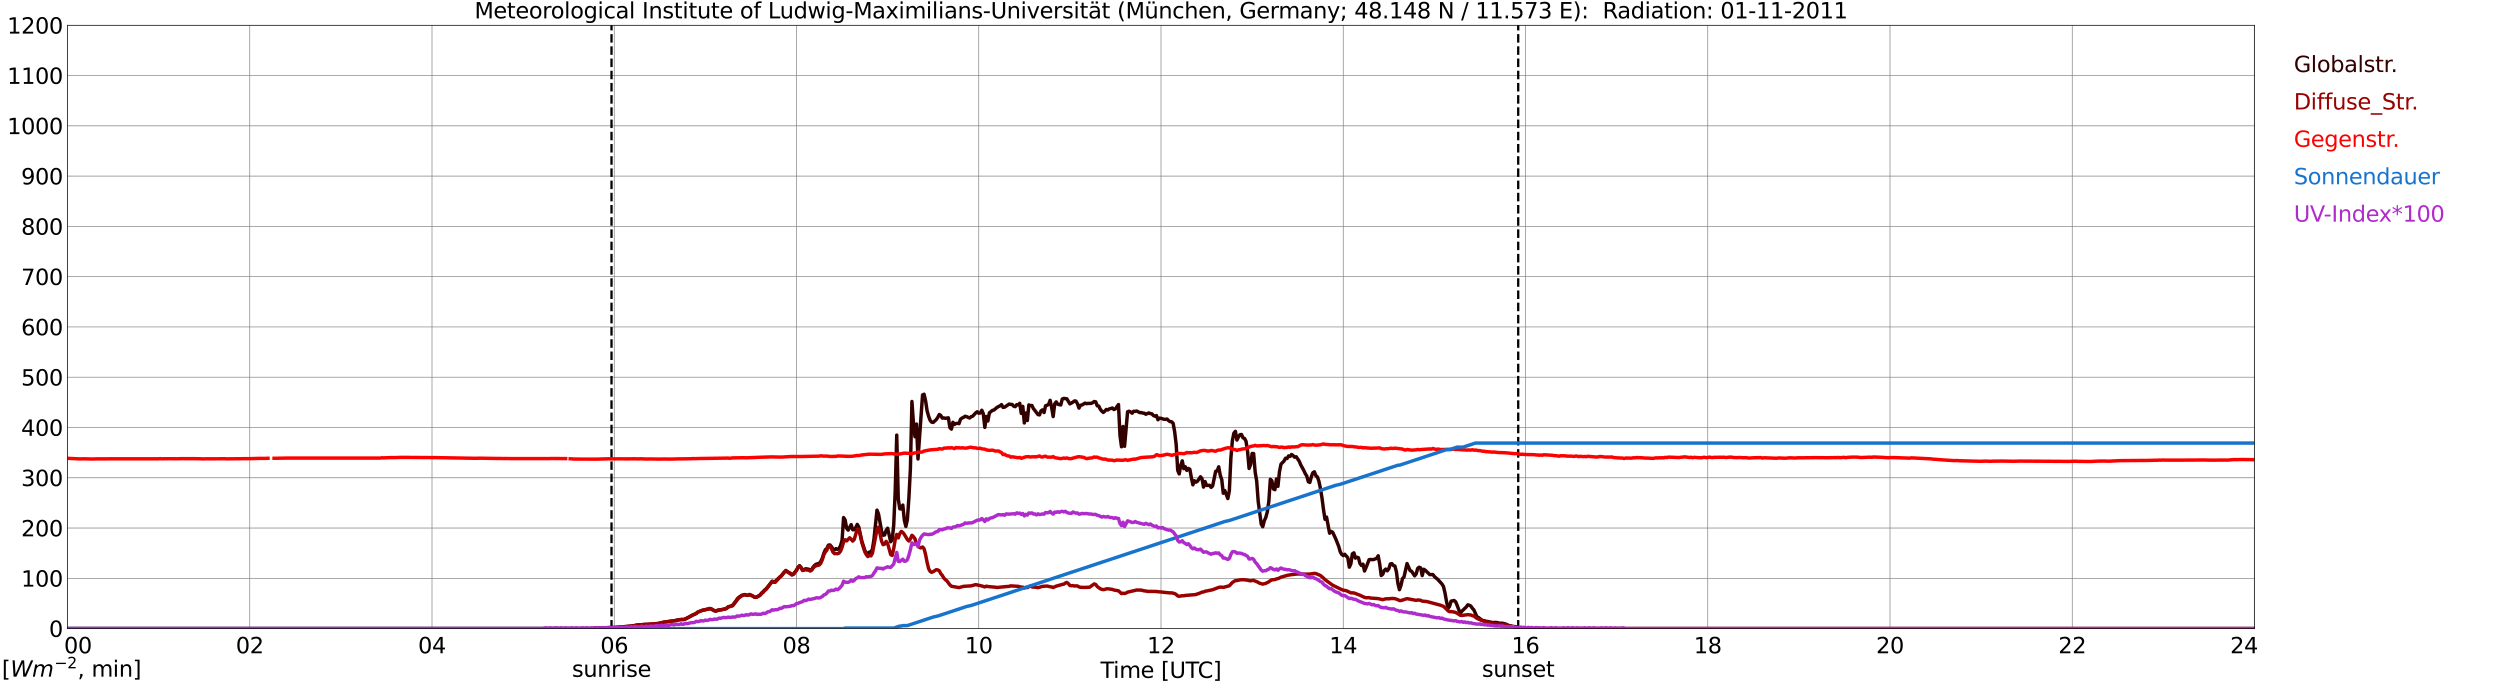 <?xml version="1.0" encoding="utf-8" standalone="no"?>
<!DOCTYPE svg PUBLIC "-//W3C//DTD SVG 1.1//EN"
  "http://www.w3.org/Graphics/SVG/1.1/DTD/svg11.dtd">
<svg xmlns:xlink="http://www.w3.org/1999/xlink" width="1085.4pt" height="296.64pt" viewBox="0 0 1085.4 296.64" xmlns="http://www.w3.org/2000/svg" version="1.1">
 <defs>
  <style type="text/css">*{stroke-linejoin: round; stroke-linecap: butt}</style>
 </defs>
 <g id="figure_1">
  <g id="patch_1">
   <path d="M 0 296.64 
L 1085.4 296.64 
L 1085.4 0 
L 0 0 
z
" style="fill: #ffffff"/>
  </g>
  <g id="axes_1">
   <g id="patch_2">
    <path d="M 29.306 272.909 
L 978.814 272.909 
L 978.814 10.976 
L 29.306 10.976 
z
" style="fill: #ffffff"/>
   </g>
   <g id="patch_3">
    <path d="M 978.814 272.909 
L 978.814 272.909 
L 978.814 10.976 
L 978.814 10.976 
z
" clip-path="url(#p83c25d2deb)" style="fill: #d3d3d3; opacity: 0.25; stroke: #d3d3d3; stroke-linejoin: miter"/>
   </g>
   <g id="matplotlib.axis_1">
    <g id="xtick_1">
     <g id="line2d_1">
      <path d="M 29.306 272.909 
L 29.306 10.976 
" clip-path="url(#p83c25d2deb)" style="fill: none; stroke: #808080; stroke-width: 0.3; stroke-linecap: square"/>
     </g>
     <g id="line2d_2"/>
     <g id="text_1">
      <!--    00 -->
      <g transform="translate(18.733 283.627) scale(0.095 -0.095)">
       <defs>
        <path id="DejaVuSans-20" transform="scale(0.016)"/>
        <path id="DejaVuSans-30" d="M 2034 4250 
Q 1547 4250 1301 3770 
Q 1056 3291 1056 2328 
Q 1056 1369 1301 889 
Q 1547 409 2034 409 
Q 2525 409 2770 889 
Q 3016 1369 3016 2328 
Q 3016 3291 2770 3770 
Q 2525 4250 2034 4250 
z
M 2034 4750 
Q 2819 4750 3233 4129 
Q 3647 3509 3647 2328 
Q 3647 1150 3233 529 
Q 2819 -91 2034 -91 
Q 1250 -91 836 529 
Q 422 1150 422 2328 
Q 422 3509 836 4129 
Q 1250 4750 2034 4750 
z
" transform="scale(0.016)"/>
       </defs>
       <use xlink:href="#DejaVuSans-20"/>
       <use xlink:href="#DejaVuSans-20" transform="translate(31.787 0)"/>
       <use xlink:href="#DejaVuSans-20" transform="translate(63.574 0)"/>
       <use xlink:href="#DejaVuSans-30" transform="translate(95.361 0)"/>
       <use xlink:href="#DejaVuSans-30" transform="translate(158.984 0)"/>
      </g>
     </g>
    </g>
    <g id="xtick_2">
     <g id="line2d_3">
      <path d="M 108.431 272.909 
L 108.431 10.976 
" clip-path="url(#p83c25d2deb)" style="fill: none; stroke: #808080; stroke-width: 0.3; stroke-linecap: square"/>
     </g>
     <g id="line2d_4"/>
     <g id="text_2">
      <!-- 02 -->
      <g transform="translate(102.387 283.627) scale(0.095 -0.095)">
       <defs>
        <path id="DejaVuSans-32" d="M 1228 531 
L 3431 531 
L 3431 0 
L 469 0 
L 469 531 
Q 828 903 1448 1529 
Q 2069 2156 2228 2338 
Q 2531 2678 2651 2914 
Q 2772 3150 2772 3378 
Q 2772 3750 2511 3984 
Q 2250 4219 1831 4219 
Q 1534 4219 1204 4116 
Q 875 4013 500 3803 
L 500 4441 
Q 881 4594 1212 4672 
Q 1544 4750 1819 4750 
Q 2544 4750 2975 4387 
Q 3406 4025 3406 3419 
Q 3406 3131 3298 2873 
Q 3191 2616 2906 2266 
Q 2828 2175 2409 1742 
Q 1991 1309 1228 531 
z
" transform="scale(0.016)"/>
       </defs>
       <use xlink:href="#DejaVuSans-30"/>
       <use xlink:href="#DejaVuSans-32" transform="translate(63.623 0)"/>
      </g>
     </g>
    </g>
    <g id="xtick_3">
     <g id="line2d_5">
      <path d="M 187.557 272.909 
L 187.557 10.976 
" clip-path="url(#p83c25d2deb)" style="fill: none; stroke: #808080; stroke-width: 0.3; stroke-linecap: square"/>
     </g>
     <g id="line2d_6"/>
     <g id="text_3">
      <!-- 04 -->
      <g transform="translate(181.513 283.627) scale(0.095 -0.095)">
       <defs>
        <path id="DejaVuSans-34" d="M 2419 4116 
L 825 1625 
L 2419 1625 
L 2419 4116 
z
M 2253 4666 
L 3047 4666 
L 3047 1625 
L 3713 1625 
L 3713 1100 
L 3047 1100 
L 3047 0 
L 2419 0 
L 2419 1100 
L 313 1100 
L 313 1709 
L 2253 4666 
z
" transform="scale(0.016)"/>
       </defs>
       <use xlink:href="#DejaVuSans-30"/>
       <use xlink:href="#DejaVuSans-34" transform="translate(63.623 0)"/>
      </g>
     </g>
    </g>
    <g id="xtick_4">
     <g id="line2d_7">
      <path d="M 266.683 272.909 
L 266.683 10.976 
" clip-path="url(#p83c25d2deb)" style="fill: none; stroke: #808080; stroke-width: 0.3; stroke-linecap: square"/>
     </g>
     <g id="line2d_8"/>
     <g id="text_4">
      <!-- 06 -->
      <g transform="translate(260.638 283.627) scale(0.095 -0.095)">
       <defs>
        <path id="DejaVuSans-36" d="M 2113 2584 
Q 1688 2584 1439 2293 
Q 1191 2003 1191 1497 
Q 1191 994 1439 701 
Q 1688 409 2113 409 
Q 2538 409 2786 701 
Q 3034 994 3034 1497 
Q 3034 2003 2786 2293 
Q 2538 2584 2113 2584 
z
M 3366 4563 
L 3366 3988 
Q 3128 4100 2886 4159 
Q 2644 4219 2406 4219 
Q 1781 4219 1451 3797 
Q 1122 3375 1075 2522 
Q 1259 2794 1537 2939 
Q 1816 3084 2150 3084 
Q 2853 3084 3261 2657 
Q 3669 2231 3669 1497 
Q 3669 778 3244 343 
Q 2819 -91 2113 -91 
Q 1303 -91 875 529 
Q 447 1150 447 2328 
Q 447 3434 972 4092 
Q 1497 4750 2381 4750 
Q 2619 4750 2861 4703 
Q 3103 4656 3366 4563 
z
" transform="scale(0.016)"/>
       </defs>
       <use xlink:href="#DejaVuSans-30"/>
       <use xlink:href="#DejaVuSans-36" transform="translate(63.623 0)"/>
      </g>
     </g>
    </g>
    <g id="xtick_5">
     <g id="line2d_9">
      <path d="M 345.808 272.909 
L 345.808 10.976 
" clip-path="url(#p83c25d2deb)" style="fill: none; stroke: #808080; stroke-width: 0.3; stroke-linecap: square"/>
     </g>
     <g id="line2d_10"/>
     <g id="text_5">
      <!-- 08 -->
      <g transform="translate(339.764 283.627) scale(0.095 -0.095)">
       <defs>
        <path id="DejaVuSans-38" d="M 2034 2216 
Q 1584 2216 1326 1975 
Q 1069 1734 1069 1313 
Q 1069 891 1326 650 
Q 1584 409 2034 409 
Q 2484 409 2743 651 
Q 3003 894 3003 1313 
Q 3003 1734 2745 1975 
Q 2488 2216 2034 2216 
z
M 1403 2484 
Q 997 2584 770 2862 
Q 544 3141 544 3541 
Q 544 4100 942 4425 
Q 1341 4750 2034 4750 
Q 2731 4750 3128 4425 
Q 3525 4100 3525 3541 
Q 3525 3141 3298 2862 
Q 3072 2584 2669 2484 
Q 3125 2378 3379 2068 
Q 3634 1759 3634 1313 
Q 3634 634 3220 271 
Q 2806 -91 2034 -91 
Q 1263 -91 848 271 
Q 434 634 434 1313 
Q 434 1759 690 2068 
Q 947 2378 1403 2484 
z
M 1172 3481 
Q 1172 3119 1398 2916 
Q 1625 2713 2034 2713 
Q 2441 2713 2670 2916 
Q 2900 3119 2900 3481 
Q 2900 3844 2670 4047 
Q 2441 4250 2034 4250 
Q 1625 4250 1398 4047 
Q 1172 3844 1172 3481 
z
" transform="scale(0.016)"/>
       </defs>
       <use xlink:href="#DejaVuSans-30"/>
       <use xlink:href="#DejaVuSans-38" transform="translate(63.623 0)"/>
      </g>
     </g>
    </g>
    <g id="xtick_6">
     <g id="line2d_11">
      <path d="M 424.934 272.909 
L 424.934 10.976 
" clip-path="url(#p83c25d2deb)" style="fill: none; stroke: #808080; stroke-width: 0.3; stroke-linecap: square"/>
     </g>
     <g id="line2d_12"/>
     <g id="text_6">
      <!-- 10 -->
      <g transform="translate(418.89 283.627) scale(0.095 -0.095)">
       <defs>
        <path id="DejaVuSans-31" d="M 794 531 
L 1825 531 
L 1825 4091 
L 703 3866 
L 703 4441 
L 1819 4666 
L 2450 4666 
L 2450 531 
L 3481 531 
L 3481 0 
L 794 0 
L 794 531 
z
" transform="scale(0.016)"/>
       </defs>
       <use xlink:href="#DejaVuSans-31"/>
       <use xlink:href="#DejaVuSans-30" transform="translate(63.623 0)"/>
      </g>
     </g>
    </g>
    <g id="xtick_7">
     <g id="line2d_13">
      <path d="M 504.06 272.909 
L 504.06 10.976 
" clip-path="url(#p83c25d2deb)" style="fill: none; stroke: #808080; stroke-width: 0.3; stroke-linecap: square"/>
     </g>
     <g id="line2d_14"/>
     <g id="text_7">
      <!-- 12 -->
      <g transform="translate(498.015 283.627) scale(0.095 -0.095)">
       <use xlink:href="#DejaVuSans-31"/>
       <use xlink:href="#DejaVuSans-32" transform="translate(63.623 0)"/>
      </g>
     </g>
    </g>
    <g id="xtick_8">
     <g id="line2d_15">
      <path d="M 583.185 272.909 
L 583.185 10.976 
" clip-path="url(#p83c25d2deb)" style="fill: none; stroke: #808080; stroke-width: 0.3; stroke-linecap: square"/>
     </g>
     <g id="line2d_16"/>
     <g id="text_8">
      <!-- 14 -->
      <g transform="translate(577.141 283.627) scale(0.095 -0.095)">
       <use xlink:href="#DejaVuSans-31"/>
       <use xlink:href="#DejaVuSans-34" transform="translate(63.623 0)"/>
      </g>
     </g>
    </g>
    <g id="xtick_9">
     <g id="line2d_17">
      <path d="M 662.311 272.909 
L 662.311 10.976 
" clip-path="url(#p83c25d2deb)" style="fill: none; stroke: #808080; stroke-width: 0.3; stroke-linecap: square"/>
     </g>
     <g id="line2d_18"/>
     <g id="text_9">
      <!-- 16 -->
      <g transform="translate(656.267 283.627) scale(0.095 -0.095)">
       <use xlink:href="#DejaVuSans-31"/>
       <use xlink:href="#DejaVuSans-36" transform="translate(63.623 0)"/>
      </g>
     </g>
    </g>
    <g id="xtick_10">
     <g id="line2d_19">
      <path d="M 741.437 272.909 
L 741.437 10.976 
" clip-path="url(#p83c25d2deb)" style="fill: none; stroke: #808080; stroke-width: 0.3; stroke-linecap: square"/>
     </g>
     <g id="line2d_20"/>
     <g id="text_10">
      <!-- 18 -->
      <g transform="translate(735.392 283.627) scale(0.095 -0.095)">
       <use xlink:href="#DejaVuSans-31"/>
       <use xlink:href="#DejaVuSans-38" transform="translate(63.623 0)"/>
      </g>
     </g>
    </g>
    <g id="xtick_11">
     <g id="line2d_21">
      <path d="M 820.562 272.909 
L 820.562 10.976 
" clip-path="url(#p83c25d2deb)" style="fill: none; stroke: #808080; stroke-width: 0.3; stroke-linecap: square"/>
     </g>
     <g id="line2d_22"/>
     <g id="text_11">
      <!-- 20 -->
      <g transform="translate(814.518 283.627) scale(0.095 -0.095)">
       <use xlink:href="#DejaVuSans-32"/>
       <use xlink:href="#DejaVuSans-30" transform="translate(63.623 0)"/>
      </g>
     </g>
    </g>
    <g id="xtick_12">
     <g id="line2d_23">
      <path d="M 899.688 272.909 
L 899.688 10.976 
" clip-path="url(#p83c25d2deb)" style="fill: none; stroke: #808080; stroke-width: 0.3; stroke-linecap: square"/>
     </g>
     <g id="line2d_24"/>
     <g id="text_12">
      <!-- 22 -->
      <g transform="translate(893.644 283.627) scale(0.095 -0.095)">
       <use xlink:href="#DejaVuSans-32"/>
       <use xlink:href="#DejaVuSans-32" transform="translate(63.623 0)"/>
      </g>
     </g>
    </g>
    <g id="xtick_13">
     <g id="line2d_25">
      <path d="M 978.814 272.909 
L 978.814 10.976 
" clip-path="url(#p83c25d2deb)" style="fill: none; stroke: #808080; stroke-width: 0.3; stroke-linecap: square"/>
     </g>
     <g id="line2d_26"/>
     <g id="text_13">
      <!-- 24    -->
      <g transform="translate(968.241 283.627) scale(0.095 -0.095)">
       <use xlink:href="#DejaVuSans-32"/>
       <use xlink:href="#DejaVuSans-34" transform="translate(63.623 0)"/>
       <use xlink:href="#DejaVuSans-20" transform="translate(127.246 0)"/>
       <use xlink:href="#DejaVuSans-20" transform="translate(159.033 0)"/>
       <use xlink:href="#DejaVuSans-20" transform="translate(190.82 0)"/>
      </g>
     </g>
    </g>
    <g id="text_14">
     <!-- Time [UTC] -->
     <g transform="translate(477.806 294.322) scale(0.095 -0.095)">
      <defs>
       <path id="DejaVuSans-54" d="M -19 4666 
L 3928 4666 
L 3928 4134 
L 2272 4134 
L 2272 0 
L 1638 0 
L 1638 4134 
L -19 4134 
L -19 4666 
z
" transform="scale(0.016)"/>
       <path id="DejaVuSans-69" d="M 603 3500 
L 1178 3500 
L 1178 0 
L 603 0 
L 603 3500 
z
M 603 4863 
L 1178 4863 
L 1178 4134 
L 603 4134 
L 603 4863 
z
" transform="scale(0.016)"/>
       <path id="DejaVuSans-6d" d="M 3328 2828 
Q 3544 3216 3844 3400 
Q 4144 3584 4550 3584 
Q 5097 3584 5394 3201 
Q 5691 2819 5691 2113 
L 5691 0 
L 5113 0 
L 5113 2094 
Q 5113 2597 4934 2840 
Q 4756 3084 4391 3084 
Q 3944 3084 3684 2787 
Q 3425 2491 3425 1978 
L 3425 0 
L 2847 0 
L 2847 2094 
Q 2847 2600 2669 2842 
Q 2491 3084 2119 3084 
Q 1678 3084 1418 2786 
Q 1159 2488 1159 1978 
L 1159 0 
L 581 0 
L 581 3500 
L 1159 3500 
L 1159 2956 
Q 1356 3278 1631 3431 
Q 1906 3584 2284 3584 
Q 2666 3584 2933 3390 
Q 3200 3197 3328 2828 
z
" transform="scale(0.016)"/>
       <path id="DejaVuSans-65" d="M 3597 1894 
L 3597 1613 
L 953 1613 
Q 991 1019 1311 708 
Q 1631 397 2203 397 
Q 2534 397 2845 478 
Q 3156 559 3463 722 
L 3463 178 
Q 3153 47 2828 -22 
Q 2503 -91 2169 -91 
Q 1331 -91 842 396 
Q 353 884 353 1716 
Q 353 2575 817 3079 
Q 1281 3584 2069 3584 
Q 2775 3584 3186 3129 
Q 3597 2675 3597 1894 
z
M 3022 2063 
Q 3016 2534 2758 2815 
Q 2500 3097 2075 3097 
Q 1594 3097 1305 2825 
Q 1016 2553 972 2059 
L 3022 2063 
z
" transform="scale(0.016)"/>
       <path id="DejaVuSans-5b" d="M 550 4863 
L 1875 4863 
L 1875 4416 
L 1125 4416 
L 1125 -397 
L 1875 -397 
L 1875 -844 
L 550 -844 
L 550 4863 
z
" transform="scale(0.016)"/>
       <path id="DejaVuSans-55" d="M 556 4666 
L 1191 4666 
L 1191 1831 
Q 1191 1081 1462 751 
Q 1734 422 2344 422 
Q 2950 422 3222 751 
Q 3494 1081 3494 1831 
L 3494 4666 
L 4128 4666 
L 4128 1753 
Q 4128 841 3676 375 
Q 3225 -91 2344 -91 
Q 1459 -91 1007 375 
Q 556 841 556 1753 
L 556 4666 
z
" transform="scale(0.016)"/>
       <path id="DejaVuSans-43" d="M 4122 4306 
L 4122 3641 
Q 3803 3938 3442 4084 
Q 3081 4231 2675 4231 
Q 1875 4231 1450 3742 
Q 1025 3253 1025 2328 
Q 1025 1406 1450 917 
Q 1875 428 2675 428 
Q 3081 428 3442 575 
Q 3803 722 4122 1019 
L 4122 359 
Q 3791 134 3420 21 
Q 3050 -91 2638 -91 
Q 1578 -91 968 557 
Q 359 1206 359 2328 
Q 359 3453 968 4101 
Q 1578 4750 2638 4750 
Q 3056 4750 3426 4639 
Q 3797 4528 4122 4306 
z
" transform="scale(0.016)"/>
       <path id="DejaVuSans-5d" d="M 1947 4863 
L 1947 -844 
L 622 -844 
L 622 -397 
L 1369 -397 
L 1369 4416 
L 622 4416 
L 622 4863 
L 1947 4863 
z
" transform="scale(0.016)"/>
      </defs>
      <use xlink:href="#DejaVuSans-54"/>
      <use xlink:href="#DejaVuSans-69" transform="translate(57.959 0)"/>
      <use xlink:href="#DejaVuSans-6d" transform="translate(85.742 0)"/>
      <use xlink:href="#DejaVuSans-65" transform="translate(183.154 0)"/>
      <use xlink:href="#DejaVuSans-20" transform="translate(244.678 0)"/>
      <use xlink:href="#DejaVuSans-5b" transform="translate(276.465 0)"/>
      <use xlink:href="#DejaVuSans-55" transform="translate(315.479 0)"/>
      <use xlink:href="#DejaVuSans-54" transform="translate(388.672 0)"/>
      <use xlink:href="#DejaVuSans-43" transform="translate(443.881 0)"/>
      <use xlink:href="#DejaVuSans-5d" transform="translate(513.705 0)"/>
     </g>
    </g>
   </g>
   <g id="matplotlib.axis_2">
    <g id="ytick_1">
     <g id="line2d_27">
      <path d="M 29.306 272.909 
L 978.814 272.909 
" clip-path="url(#p83c25d2deb)" style="fill: none; stroke: #808080; stroke-width: 0.3; stroke-linecap: square"/>
     </g>
     <g id="line2d_28"/>
     <g id="text_15">
      <!-- 0 -->
      <g transform="translate(21.261 276.518) scale(0.095 -0.095)">
       <use xlink:href="#DejaVuSans-30"/>
      </g>
     </g>
    </g>
    <g id="ytick_2">
     <g id="line2d_29">
      <path d="M 29.306 251.081 
L 978.814 251.081 
" clip-path="url(#p83c25d2deb)" style="fill: none; stroke: #808080; stroke-width: 0.3; stroke-linecap: square"/>
     </g>
     <g id="line2d_30"/>
     <g id="text_16">
      <!-- 100 -->
      <g transform="translate(9.173 254.69) scale(0.095 -0.095)">
       <use xlink:href="#DejaVuSans-31"/>
       <use xlink:href="#DejaVuSans-30" transform="translate(63.623 0)"/>
       <use xlink:href="#DejaVuSans-30" transform="translate(127.246 0)"/>
      </g>
     </g>
    </g>
    <g id="ytick_3">
     <g id="line2d_31">
      <path d="M 29.306 229.253 
L 978.814 229.253 
" clip-path="url(#p83c25d2deb)" style="fill: none; stroke: #808080; stroke-width: 0.3; stroke-linecap: square"/>
     </g>
     <g id="line2d_32"/>
     <g id="text_17">
      <!-- 200 -->
      <g transform="translate(9.173 232.863) scale(0.095 -0.095)">
       <use xlink:href="#DejaVuSans-32"/>
       <use xlink:href="#DejaVuSans-30" transform="translate(63.623 0)"/>
       <use xlink:href="#DejaVuSans-30" transform="translate(127.246 0)"/>
      </g>
     </g>
    </g>
    <g id="ytick_4">
     <g id="line2d_33">
      <path d="M 29.306 207.426 
L 978.814 207.426 
" clip-path="url(#p83c25d2deb)" style="fill: none; stroke: #808080; stroke-width: 0.3; stroke-linecap: square"/>
     </g>
     <g id="line2d_34"/>
     <g id="text_18">
      <!-- 300 -->
      <g transform="translate(9.173 211.035) scale(0.095 -0.095)">
       <defs>
        <path id="DejaVuSans-33" d="M 2597 2516 
Q 3050 2419 3304 2112 
Q 3559 1806 3559 1356 
Q 3559 666 3084 287 
Q 2609 -91 1734 -91 
Q 1441 -91 1130 -33 
Q 819 25 488 141 
L 488 750 
Q 750 597 1062 519 
Q 1375 441 1716 441 
Q 2309 441 2620 675 
Q 2931 909 2931 1356 
Q 2931 1769 2642 2001 
Q 2353 2234 1838 2234 
L 1294 2234 
L 1294 2753 
L 1863 2753 
Q 2328 2753 2575 2939 
Q 2822 3125 2822 3475 
Q 2822 3834 2567 4026 
Q 2313 4219 1838 4219 
Q 1578 4219 1281 4162 
Q 984 4106 628 3988 
L 628 4550 
Q 988 4650 1302 4700 
Q 1616 4750 1894 4750 
Q 2613 4750 3031 4423 
Q 3450 4097 3450 3541 
Q 3450 3153 3228 2886 
Q 3006 2619 2597 2516 
z
" transform="scale(0.016)"/>
       </defs>
       <use xlink:href="#DejaVuSans-33"/>
       <use xlink:href="#DejaVuSans-30" transform="translate(63.623 0)"/>
       <use xlink:href="#DejaVuSans-30" transform="translate(127.246 0)"/>
      </g>
     </g>
    </g>
    <g id="ytick_5">
     <g id="line2d_35">
      <path d="M 29.306 185.598 
L 978.814 185.598 
" clip-path="url(#p83c25d2deb)" style="fill: none; stroke: #808080; stroke-width: 0.3; stroke-linecap: square"/>
     </g>
     <g id="line2d_36"/>
     <g id="text_19">
      <!-- 400 -->
      <g transform="translate(9.173 189.207) scale(0.095 -0.095)">
       <use xlink:href="#DejaVuSans-34"/>
       <use xlink:href="#DejaVuSans-30" transform="translate(63.623 0)"/>
       <use xlink:href="#DejaVuSans-30" transform="translate(127.246 0)"/>
      </g>
     </g>
    </g>
    <g id="ytick_6">
     <g id="line2d_37">
      <path d="M 29.306 163.77 
L 978.814 163.77 
" clip-path="url(#p83c25d2deb)" style="fill: none; stroke: #808080; stroke-width: 0.3; stroke-linecap: square"/>
     </g>
     <g id="line2d_38"/>
     <g id="text_20">
      <!-- 500 -->
      <g transform="translate(9.173 167.379) scale(0.095 -0.095)">
       <defs>
        <path id="DejaVuSans-35" d="M 691 4666 
L 3169 4666 
L 3169 4134 
L 1269 4134 
L 1269 2991 
Q 1406 3038 1543 3061 
Q 1681 3084 1819 3084 
Q 2600 3084 3056 2656 
Q 3513 2228 3513 1497 
Q 3513 744 3044 326 
Q 2575 -91 1722 -91 
Q 1428 -91 1123 -41 
Q 819 9 494 109 
L 494 744 
Q 775 591 1075 516 
Q 1375 441 1709 441 
Q 2250 441 2565 725 
Q 2881 1009 2881 1497 
Q 2881 1984 2565 2268 
Q 2250 2553 1709 2553 
Q 1456 2553 1204 2497 
Q 953 2441 691 2322 
L 691 4666 
z
" transform="scale(0.016)"/>
       </defs>
       <use xlink:href="#DejaVuSans-35"/>
       <use xlink:href="#DejaVuSans-30" transform="translate(63.623 0)"/>
       <use xlink:href="#DejaVuSans-30" transform="translate(127.246 0)"/>
      </g>
     </g>
    </g>
    <g id="ytick_7">
     <g id="line2d_39">
      <path d="M 29.306 141.942 
L 978.814 141.942 
" clip-path="url(#p83c25d2deb)" style="fill: none; stroke: #808080; stroke-width: 0.3; stroke-linecap: square"/>
     </g>
     <g id="line2d_40"/>
     <g id="text_21">
      <!-- 600 -->
      <g transform="translate(9.173 145.551) scale(0.095 -0.095)">
       <use xlink:href="#DejaVuSans-36"/>
       <use xlink:href="#DejaVuSans-30" transform="translate(63.623 0)"/>
       <use xlink:href="#DejaVuSans-30" transform="translate(127.246 0)"/>
      </g>
     </g>
    </g>
    <g id="ytick_8">
     <g id="line2d_41">
      <path d="M 29.306 120.114 
L 978.814 120.114 
" clip-path="url(#p83c25d2deb)" style="fill: none; stroke: #808080; stroke-width: 0.3; stroke-linecap: square"/>
     </g>
     <g id="line2d_42"/>
     <g id="text_22">
      <!-- 700 -->
      <g transform="translate(9.173 123.724) scale(0.095 -0.095)">
       <defs>
        <path id="DejaVuSans-37" d="M 525 4666 
L 3525 4666 
L 3525 4397 
L 1831 0 
L 1172 0 
L 2766 4134 
L 525 4134 
L 525 4666 
z
" transform="scale(0.016)"/>
       </defs>
       <use xlink:href="#DejaVuSans-37"/>
       <use xlink:href="#DejaVuSans-30" transform="translate(63.623 0)"/>
       <use xlink:href="#DejaVuSans-30" transform="translate(127.246 0)"/>
      </g>
     </g>
    </g>
    <g id="ytick_9">
     <g id="line2d_43">
      <path d="M 29.306 98.287 
L 978.814 98.287 
" clip-path="url(#p83c25d2deb)" style="fill: none; stroke: #808080; stroke-width: 0.3; stroke-linecap: square"/>
     </g>
     <g id="line2d_44"/>
     <g id="text_23">
      <!-- 800 -->
      <g transform="translate(9.173 101.896) scale(0.095 -0.095)">
       <use xlink:href="#DejaVuSans-38"/>
       <use xlink:href="#DejaVuSans-30" transform="translate(63.623 0)"/>
       <use xlink:href="#DejaVuSans-30" transform="translate(127.246 0)"/>
      </g>
     </g>
    </g>
    <g id="ytick_10">
     <g id="line2d_45">
      <path d="M 29.306 76.459 
L 978.814 76.459 
" clip-path="url(#p83c25d2deb)" style="fill: none; stroke: #808080; stroke-width: 0.3; stroke-linecap: square"/>
     </g>
     <g id="line2d_46"/>
     <g id="text_24">
      <!-- 900 -->
      <g transform="translate(9.173 80.068) scale(0.095 -0.095)">
       <defs>
        <path id="DejaVuSans-39" d="M 703 97 
L 703 672 
Q 941 559 1184 500 
Q 1428 441 1663 441 
Q 2288 441 2617 861 
Q 2947 1281 2994 2138 
Q 2813 1869 2534 1725 
Q 2256 1581 1919 1581 
Q 1219 1581 811 2004 
Q 403 2428 403 3163 
Q 403 3881 828 4315 
Q 1253 4750 1959 4750 
Q 2769 4750 3195 4129 
Q 3622 3509 3622 2328 
Q 3622 1225 3098 567 
Q 2575 -91 1691 -91 
Q 1453 -91 1209 -44 
Q 966 3 703 97 
z
M 1959 2075 
Q 2384 2075 2632 2365 
Q 2881 2656 2881 3163 
Q 2881 3666 2632 3958 
Q 2384 4250 1959 4250 
Q 1534 4250 1286 3958 
Q 1038 3666 1038 3163 
Q 1038 2656 1286 2365 
Q 1534 2075 1959 2075 
z
" transform="scale(0.016)"/>
       </defs>
       <use xlink:href="#DejaVuSans-39"/>
       <use xlink:href="#DejaVuSans-30" transform="translate(63.623 0)"/>
       <use xlink:href="#DejaVuSans-30" transform="translate(127.246 0)"/>
      </g>
     </g>
    </g>
    <g id="ytick_11">
     <g id="line2d_47">
      <path d="M 29.306 54.631 
L 978.814 54.631 
" clip-path="url(#p83c25d2deb)" style="fill: none; stroke: #808080; stroke-width: 0.3; stroke-linecap: square"/>
     </g>
     <g id="line2d_48"/>
     <g id="text_25">
      <!-- 1000 -->
      <g transform="translate(3.128 58.24) scale(0.095 -0.095)">
       <use xlink:href="#DejaVuSans-31"/>
       <use xlink:href="#DejaVuSans-30" transform="translate(63.623 0)"/>
       <use xlink:href="#DejaVuSans-30" transform="translate(127.246 0)"/>
       <use xlink:href="#DejaVuSans-30" transform="translate(190.869 0)"/>
      </g>
     </g>
    </g>
    <g id="ytick_12">
     <g id="line2d_49">
      <path d="M 29.306 32.803 
L 978.814 32.803 
" clip-path="url(#p83c25d2deb)" style="fill: none; stroke: #808080; stroke-width: 0.3; stroke-linecap: square"/>
     </g>
     <g id="line2d_50"/>
     <g id="text_26">
      <!-- 1100 -->
      <g transform="translate(3.128 36.413) scale(0.095 -0.095)">
       <use xlink:href="#DejaVuSans-31"/>
       <use xlink:href="#DejaVuSans-31" transform="translate(63.623 0)"/>
       <use xlink:href="#DejaVuSans-30" transform="translate(127.246 0)"/>
       <use xlink:href="#DejaVuSans-30" transform="translate(190.869 0)"/>
      </g>
     </g>
    </g>
    <g id="ytick_13">
     <g id="line2d_51">
      <path d="M 29.306 10.976 
L 978.814 10.976 
" clip-path="url(#p83c25d2deb)" style="fill: none; stroke: #808080; stroke-width: 0.3; stroke-linecap: square"/>
     </g>
     <g id="line2d_52"/>
     <g id="text_27">
      <!-- 1200 -->
      <g transform="translate(3.128 14.585) scale(0.095 -0.095)">
       <use xlink:href="#DejaVuSans-31"/>
       <use xlink:href="#DejaVuSans-32" transform="translate(63.623 0)"/>
       <use xlink:href="#DejaVuSans-30" transform="translate(127.246 0)"/>
       <use xlink:href="#DejaVuSans-30" transform="translate(190.869 0)"/>
      </g>
     </g>
    </g>
   </g>
   <g id="line2d_53">
    <path d="M 265.496 272.909 
L 265.496 10.976 
" clip-path="url(#p83c25d2deb)" style="fill: none; stroke-dasharray: 3.7,1.6; stroke-dashoffset: 0; stroke: #000000"/>
   </g>
   <g id="line2d_54">
    <path d="M 659.146 272.909 
L 659.146 10.976 
" clip-path="url(#p83c25d2deb)" style="fill: none; stroke-dasharray: 3.7,1.6; stroke-dashoffset: 0; stroke: #000000"/>
   </g>
   <g id="line2d_55">
    <path d="M 29.306 272.909 
L 257.451 272.909 
L 258.111 272.721 
L 262.067 272.632 
L 264.705 272.483 
L 268.002 272.424 
L 270.639 272.127 
L 272.617 271.951 
L 275.255 271.654 
L 276.573 271.357 
L 279.211 271.18 
L 279.87 271.091 
L 281.189 271.121 
L 285.805 270.706 
L 287.783 270.233 
L 290.42 269.846 
L 293.058 269.462 
L 294.377 269.137 
L 295.696 268.989 
L 297.014 268.958 
L 298.992 268.011 
L 300.971 266.887 
L 301.63 266.679 
L 302.289 266.293 
L 302.949 265.76 
L 304.267 265.228 
L 305.586 264.841 
L 308.224 264.25 
L 308.883 264.516 
L 310.202 265.197 
L 310.861 265.287 
L 312.18 264.841 
L 313.499 264.634 
L 314.818 264.368 
L 315.477 264.042 
L 316.136 263.451 
L 317.455 263.095 
L 318.114 262.739 
L 319.433 261.021 
L 320.093 260.015 
L 320.752 259.362 
L 322.071 258.446 
L 323.39 258.118 
L 324.049 258.385 
L 324.708 258.415 
L 325.368 258.149 
L 326.686 258.74 
L 327.346 259.155 
L 328.005 259.334 
L 328.665 259.127 
L 329.983 258.297 
L 330.643 257.468 
L 331.302 256.905 
L 331.961 256.165 
L 332.621 255.661 
L 333.94 254.002 
L 335.258 252.345 
L 335.918 252.581 
L 336.577 252.432 
L 338.555 250.507 
L 339.215 250.033 
L 340.533 248.315 
L 341.193 247.665 
L 341.852 248.167 
L 343.171 248.909 
L 343.83 249.529 
L 344.49 249.204 
L 345.808 247.517 
L 346.468 246.272 
L 347.127 245.591 
L 347.787 246.362 
L 348.446 247.458 
L 349.105 247.279 
L 349.765 246.923 
L 351.083 247.13 
L 351.743 247.517 
L 352.402 247.22 
L 353.062 246.155 
L 353.721 245.412 
L 354.38 244.939 
L 355.699 244.585 
L 356.359 243.725 
L 357.018 242.332 
L 357.677 240.2 
L 358.337 238.689 
L 358.996 238.128 
L 359.655 236.677 
L 360.315 236.587 
L 360.974 237.327 
L 361.634 238.395 
L 362.293 238.689 
L 362.952 238.187 
L 363.612 238.543 
L 364.271 238.157 
L 364.93 236.884 
L 365.59 234.573 
L 366.249 224.711 
L 366.909 225.717 
L 367.568 229.332 
L 368.227 230.161 
L 369.546 227.762 
L 370.206 229.982 
L 370.865 229.982 
L 371.524 229.066 
L 372.184 227.673 
L 372.843 228.799 
L 374.162 234.928 
L 375.481 239.045 
L 376.14 240.023 
L 376.799 240.497 
L 377.459 239.667 
L 378.118 239.757 
L 378.777 238.336 
L 379.437 234.158 
L 380.756 221.483 
L 381.415 223.142 
L 382.734 230.517 
L 383.393 232.381 
L 384.053 232.263 
L 384.712 230.31 
L 385.371 229.332 
L 386.69 235.195 
L 387.349 234.337 
L 388.009 228.088 
L 388.668 213.101 
L 389.328 188.905 
L 389.987 216.536 
L 390.646 220.891 
L 391.306 220.978 
L 391.965 219.291 
L 392.624 225.837 
L 393.284 228.561 
L 393.943 225.599 
L 394.603 216.24 
L 395.262 203.505 
L 395.921 174.302 
L 396.581 183.692 
L 397.24 189.614 
L 397.899 184.107 
L 398.559 199.271 
L 400.537 171.488 
L 401.196 171.163 
L 401.856 174.036 
L 402.515 178.39 
L 403.175 180.759 
L 403.834 182.507 
L 404.493 183.277 
L 405.153 183.395 
L 406.471 182.182 
L 407.131 181.232 
L 407.79 179.96 
L 408.45 180.405 
L 409.109 181.529 
L 409.768 181.44 
L 410.428 181.619 
L 411.746 181.411 
L 412.406 185.646 
L 413.065 186.298 
L 413.725 183.336 
L 414.384 184.284 
L 415.043 183.869 
L 415.703 183.78 
L 416.362 183.928 
L 417.022 182.003 
L 417.681 181.501 
L 418.34 181.204 
L 419 180.73 
L 419.659 180.907 
L 420.978 181.47 
L 421.637 180.907 
L 422.297 180.7 
L 423.615 179.248 
L 424.275 178.774 
L 424.934 179.396 
L 425.593 179.309 
L 426.253 178.124 
L 426.912 179.634 
L 427.572 185.556 
L 428.231 180.82 
L 428.89 182.773 
L 429.55 179.248 
L 430.869 178.183 
L 431.528 178.006 
L 432.847 176.908 
L 433.506 176.496 
L 434.165 176.227 
L 434.825 175.666 
L 435.484 176.88 
L 436.144 176.79 
L 438.122 175.428 
L 438.781 175.577 
L 439.44 175.605 
L 440.1 176.347 
L 440.759 176.555 
L 441.419 175.695 
L 442.078 175.784 
L 442.737 175.103 
L 443.397 179.486 
L 444.056 176.434 
L 444.716 183.633 
L 445.375 179.309 
L 446.034 182.566 
L 446.694 175.784 
L 447.353 176.109 
L 448.012 176.05 
L 448.672 177.412 
L 449.331 178.211 
L 450.65 179.99 
L 451.309 180.136 
L 451.969 178.36 
L 452.628 177.945 
L 453.287 179.102 
L 453.947 176.168 
L 454.606 175.961 
L 455.266 175.546 
L 455.925 173.8 
L 456.584 176.969 
L 457.244 180.848 
L 457.903 175.369 
L 458.563 174.481 
L 459.222 175.487 
L 460.541 175.812 
L 461.2 173.237 
L 461.859 172.97 
L 463.178 173.147 
L 464.497 175.339 
L 465.816 174.599 
L 466.475 174.066 
L 467.134 174.156 
L 467.794 175.31 
L 468.453 177.177 
L 469.113 175.961 
L 469.772 175.812 
L 471.091 175.013 
L 471.75 175.28 
L 472.409 175.131 
L 473.728 175.131 
L 474.388 174.837 
L 475.047 174.332 
L 475.706 174.45 
L 476.366 176.168 
L 477.025 176.288 
L 477.685 177.65 
L 478.344 178.48 
L 479.003 179.071 
L 479.663 178.508 
L 480.322 177.768 
L 480.981 177.976 
L 481.641 177.53 
L 482.96 177.146 
L 483.619 177.799 
L 484.278 177.502 
L 485.597 175.636 
L 486.256 189.112 
L 486.916 193.969 
L 487.575 185.172 
L 488.235 193.761 
L 489.553 178.774 
L 490.213 178.539 
L 490.872 178.864 
L 491.532 179.396 
L 492.191 178.539 
L 492.85 178.598 
L 493.51 178.449 
L 494.828 179.13 
L 495.488 179.13 
L 496.147 179.338 
L 496.807 179.396 
L 497.466 179.842 
L 498.785 179.279 
L 499.444 179.575 
L 500.103 179.663 
L 500.763 180.405 
L 501.422 180.7 
L 502.082 180.433 
L 502.741 182.241 
L 503.4 181.529 
L 504.06 181.619 
L 505.379 182.033 
L 506.038 182.062 
L 506.697 181.944 
L 507.357 182.625 
L 508.016 183.04 
L 508.675 183.129 
L 509.335 183.81 
L 509.994 187.481 
L 510.654 193.021 
L 511.313 204.217 
L 511.972 205.756 
L 512.632 202.025 
L 513.291 200.07 
L 513.95 203.475 
L 514.61 202.647 
L 515.269 204.217 
L 515.929 203.387 
L 516.588 203.743 
L 517.247 207.445 
L 517.907 210.495 
L 518.566 208.718 
L 519.226 209.34 
L 519.885 208.925 
L 521.204 207 
L 521.863 207.799 
L 522.522 211.472 
L 523.182 209.074 
L 523.841 210.761 
L 525.16 210.702 
L 525.819 211.59 
L 526.479 210.968 
L 527.797 204.601 
L 528.457 204.424 
L 529.116 202.676 
L 529.776 206.288 
L 530.435 208.214 
L 531.094 214.138 
L 531.754 212.983 
L 533.073 216.447 
L 533.732 213.101 
L 534.391 198.943 
L 535.051 191.273 
L 535.71 188.045 
L 536.369 187.274 
L 537.029 191.066 
L 537.688 189.675 
L 538.348 188.726 
L 539.007 188.638 
L 539.666 190.088 
L 540.326 190.356 
L 540.985 191.629 
L 541.644 195.983 
L 542.304 203.387 
L 542.963 201.698 
L 543.623 196.872 
L 544.282 196.931 
L 544.941 204.926 
L 545.601 208.895 
L 546.26 217.722 
L 547.579 227.555 
L 548.238 228.679 
L 548.898 226.104 
L 549.557 224.652 
L 550.216 222.223 
L 550.876 217.691 
L 551.535 208.096 
L 552.195 208.718 
L 552.854 212.271 
L 553.513 212.599 
L 554.173 207.947 
L 554.832 211.147 
L 555.491 204.808 
L 556.151 201.521 
L 557.47 200.159 
L 558.129 198.943 
L 558.788 199.063 
L 559.448 197.937 
L 560.107 198.175 
L 560.766 197.315 
L 561.426 197.819 
L 562.085 198.5 
L 562.745 198.293 
L 564.063 200.218 
L 564.723 201.818 
L 566.042 204.217 
L 566.701 205.638 
L 567.36 206.703 
L 568.02 209.132 
L 568.679 209.458 
L 569.338 206.972 
L 569.998 205.223 
L 570.657 204.839 
L 571.317 206.557 
L 571.976 207.059 
L 572.635 209.015 
L 573.295 212.184 
L 573.954 216.181 
L 574.613 221.306 
L 575.273 225.451 
L 575.932 224.504 
L 577.251 231.493 
L 577.91 230.722 
L 578.57 231.05 
L 579.889 233.863 
L 581.207 237.179 
L 581.867 239.519 
L 582.526 240.704 
L 583.185 241.208 
L 583.845 240.645 
L 585.164 242.156 
L 585.823 246.242 
L 586.482 244.821 
L 587.142 240.468 
L 587.801 240.023 
L 588.46 242.304 
L 589.12 241.918 
L 589.779 242.156 
L 590.439 244.644 
L 591.098 245.502 
L 591.757 244.939 
L 592.417 247.901 
L 593.076 246.421 
L 594.395 243.013 
L 595.054 242.896 
L 595.714 242.985 
L 596.373 242.926 
L 597.692 242.422 
L 598.351 241.296 
L 599.011 244.88 
L 599.67 249.857 
L 600.329 249.324 
L 600.989 247.665 
L 601.648 247.071 
L 602.307 247.813 
L 602.967 246.923 
L 603.626 244.851 
L 604.286 244.703 
L 604.945 245.532 
L 605.604 245.74 
L 606.264 248.226 
L 606.923 253.292 
L 607.582 256.016 
L 608.242 254.15 
L 608.901 251.188 
L 609.561 250.507 
L 610.879 244.672 
L 612.198 247.724 
L 612.858 248.019 
L 614.176 250.005 
L 614.836 249.204 
L 615.495 246.777 
L 616.154 246.272 
L 616.814 246.598 
L 617.473 249.885 
L 618.133 247.161 
L 618.792 247.576 
L 620.77 249.47 
L 622.089 249.442 
L 622.748 250.271 
L 623.408 250.922 
L 624.067 251.395 
L 626.045 253.558 
L 626.705 254.654 
L 627.364 257.468 
L 628.023 261.139 
L 628.683 264.132 
L 629.342 263.243 
L 630.001 260.993 
L 631.32 260.725 
L 631.98 261.259 
L 632.639 262.829 
L 633.958 266.323 
L 634.617 265.435 
L 636.595 263.51 
L 637.255 262.591 
L 637.914 262.77 
L 638.573 263.123 
L 639.233 264.101 
L 639.892 264.782 
L 641.211 267.803 
L 641.87 268.07 
L 643.189 269.106 
L 643.848 269.434 
L 644.508 269.462 
L 645.167 269.818 
L 645.827 269.787 
L 646.486 269.995 
L 647.145 270.054 
L 647.805 270.292 
L 649.123 270.233 
L 649.783 270.261 
L 651.102 270.558 
L 652.42 270.589 
L 653.739 270.944 
L 655.058 271.595 
L 655.717 271.654 
L 656.377 271.892 
L 658.355 272.127 
L 659.674 272.542 
L 660.333 272.721 
L 660.992 272.721 
L 662.311 272.898 
L 669.564 272.909 
L 978.154 272.909 
L 978.154 272.909 
" clip-path="url(#p83c25d2deb)" style="fill: none; stroke: #330000; stroke-width: 1.5; stroke-linecap: square"/>
   </g>
   <g id="line2d_56">
    <path d="M 29.306 272.909 
L 257.451 272.909 
L 258.111 272.743 
L 260.748 272.658 
L 265.364 272.407 
L 266.683 272.407 
L 273.936 271.861 
L 277.233 271.315 
L 285.805 270.685 
L 288.442 270.056 
L 293.717 269.342 
L 295.036 269.006 
L 297.014 268.923 
L 297.674 268.67 
L 300.311 267.242 
L 302.289 266.319 
L 302.949 265.773 
L 304.927 264.935 
L 306.246 264.682 
L 306.905 264.557 
L 308.224 264.136 
L 308.883 264.346 
L 310.202 265.145 
L 310.861 265.271 
L 311.521 264.935 
L 312.18 264.767 
L 312.839 264.809 
L 314.158 264.514 
L 314.818 264.431 
L 315.477 264.136 
L 316.136 263.549 
L 318.114 263.003 
L 320.752 259.561 
L 322.071 258.679 
L 323.39 258.219 
L 324.049 258.428 
L 324.708 258.47 
L 325.368 258.092 
L 326.686 258.638 
L 327.346 259.101 
L 328.005 259.393 
L 328.665 259.225 
L 329.983 258.47 
L 330.643 257.714 
L 331.302 257.21 
L 331.961 256.414 
L 332.621 255.909 
L 335.258 252.426 
L 335.918 252.803 
L 336.577 252.803 
L 338.555 250.62 
L 339.215 250.033 
L 340.533 248.438 
L 341.193 247.892 
L 342.512 248.732 
L 343.83 249.612 
L 344.49 249.361 
L 345.808 247.641 
L 346.468 246.382 
L 347.127 245.792 
L 347.787 246.55 
L 348.446 247.682 
L 349.765 247.346 
L 350.424 247.514 
L 351.083 247.514 
L 351.743 247.933 
L 352.402 247.556 
L 353.062 246.591 
L 353.721 245.919 
L 354.38 245.626 
L 355.699 245.29 
L 356.359 244.535 
L 357.018 242.981 
L 357.677 240.839 
L 358.337 239.624 
L 358.996 238.825 
L 359.655 237.188 
L 360.315 237.105 
L 360.974 238.152 
L 361.634 239.707 
L 362.293 240.379 
L 362.952 240.294 
L 363.612 240.42 
L 364.271 240.126 
L 364.93 239.288 
L 365.59 237.607 
L 366.249 235.341 
L 366.909 234.333 
L 367.568 234.837 
L 368.887 233.494 
L 369.546 234.123 
L 370.206 234.922 
L 370.865 234.208 
L 372.184 229.758 
L 372.843 229.967 
L 373.502 232.486 
L 374.162 235.509 
L 375.481 239.624 
L 376.14 240.839 
L 376.799 241.638 
L 377.459 241.049 
L 378.118 241.344 
L 378.777 240.169 
L 380.756 229.843 
L 381.415 228.876 
L 382.074 231.648 
L 382.734 234.922 
L 383.393 236.474 
L 384.053 236.264 
L 384.712 235.046 
L 385.371 235.928 
L 386.69 240.757 
L 387.349 241.134 
L 388.009 238.196 
L 388.668 234.25 
L 389.328 232.025 
L 389.987 233.536 
L 390.646 231.731 
L 391.306 230.724 
L 391.965 231.144 
L 392.624 232.025 
L 393.943 234.25 
L 394.603 234.878 
L 395.262 233.955 
L 395.921 232.403 
L 396.581 232.99 
L 397.24 233.914 
L 397.899 236.223 
L 399.218 237.692 
L 399.878 237.86 
L 400.537 237.482 
L 401.196 238.238 
L 401.856 240.798 
L 402.515 244.155 
L 403.175 246.884 
L 403.834 248.102 
L 404.493 248.479 
L 405.153 248.187 
L 406.471 247.346 
L 407.131 247.429 
L 407.79 247.809 
L 408.45 249.066 
L 409.109 249.824 
L 409.768 250.957 
L 410.428 251.67 
L 411.087 252.175 
L 412.406 253.936 
L 413.065 254.523 
L 416.362 255.113 
L 418.34 254.567 
L 419.659 254.482 
L 421.637 254.357 
L 423.615 253.812 
L 426.253 254.399 
L 427.572 254.818 
L 428.231 254.482 
L 428.89 254.65 
L 432.187 254.945 
L 432.847 255.069 
L 436.144 254.735 
L 438.122 254.567 
L 438.781 254.357 
L 440.1 254.44 
L 441.419 254.523 
L 442.078 254.567 
L 443.397 254.945 
L 444.056 254.903 
L 444.716 255.281 
L 445.375 255.027 
L 446.034 255.113 
L 446.694 254.691 
L 447.353 254.523 
L 448.012 254.776 
L 448.672 254.903 
L 449.331 254.903 
L 450.65 255.154 
L 452.628 254.567 
L 454.606 254.44 
L 455.925 254.735 
L 456.584 254.818 
L 457.244 255.069 
L 458.563 254.482 
L 461.2 253.727 
L 461.859 253.644 
L 462.519 253.139 
L 463.178 252.886 
L 463.838 253.39 
L 464.497 254.189 
L 465.156 254.314 
L 465.816 254.231 
L 466.475 254.44 
L 467.134 254.357 
L 467.794 254.399 
L 468.453 254.818 
L 469.113 254.986 
L 471.091 255.027 
L 473.069 254.945 
L 475.047 253.517 
L 475.706 253.727 
L 476.366 254.65 
L 477.685 255.615 
L 478.344 255.868 
L 479.003 255.994 
L 479.663 255.909 
L 480.322 255.658 
L 480.981 255.615 
L 482.96 255.909 
L 483.619 256.16 
L 485.597 256.497 
L 486.916 257.714 
L 487.575 257.546 
L 488.235 257.673 
L 488.894 257.463 
L 489.553 257.086 
L 493.51 256.16 
L 495.488 256.204 
L 496.807 256.54 
L 497.466 256.582 
L 498.125 256.75 
L 502.082 256.791 
L 502.741 256.918 
L 504.06 257.001 
L 505.379 257.169 
L 508.016 257.42 
L 508.675 257.378 
L 509.994 257.714 
L 510.654 258.092 
L 511.313 258.723 
L 511.972 258.889 
L 513.291 258.638 
L 513.95 258.679 
L 514.61 258.511 
L 519.226 258.134 
L 519.885 257.841 
L 520.544 257.673 
L 521.863 257.086 
L 522.522 257.001 
L 523.182 256.706 
L 524.501 256.455 
L 526.479 256.036 
L 529.116 255.027 
L 529.776 254.903 
L 530.435 254.903 
L 531.094 255.027 
L 533.732 254.314 
L 535.051 252.886 
L 536.369 252.048 
L 537.029 252.048 
L 538.348 251.753 
L 539.666 251.67 
L 541.644 251.88 
L 542.304 252.089 
L 542.963 252.175 
L 543.623 252.007 
L 544.282 251.963 
L 544.941 252.299 
L 545.601 252.509 
L 546.919 253.222 
L 548.238 253.6 
L 549.557 253.266 
L 550.876 252.594 
L 551.535 252.089 
L 552.195 251.753 
L 553.513 251.629 
L 554.173 251.334 
L 554.832 251.208 
L 555.491 250.957 
L 556.151 250.579 
L 558.788 249.824 
L 560.107 249.571 
L 563.404 249.193 
L 566.042 249.278 
L 568.679 249.234 
L 570.657 248.942 
L 571.317 249.025 
L 573.295 249.865 
L 574.613 250.998 
L 575.273 251.67 
L 578.57 254.063 
L 582.526 255.994 
L 583.185 256.204 
L 584.504 256.455 
L 586.482 257.378 
L 587.801 257.42 
L 590.439 258.428 
L 591.757 259.057 
L 592.417 259.352 
L 593.076 259.52 
L 594.395 259.478 
L 595.054 259.646 
L 598.351 259.897 
L 600.329 260.36 
L 601.648 259.98 
L 602.967 259.98 
L 604.286 259.814 
L 605.604 259.897 
L 606.923 260.36 
L 607.582 260.738 
L 608.242 260.738 
L 610.879 259.897 
L 612.198 260.148 
L 614.836 260.653 
L 615.495 260.484 
L 616.814 260.611 
L 617.473 260.989 
L 619.451 261.157 
L 625.386 262.752 
L 626.705 263.254 
L 628.023 264.472 
L 628.683 265.186 
L 629.342 265.564 
L 630.001 265.522 
L 631.32 265.732 
L 631.98 265.9 
L 632.639 266.236 
L 633.958 267.118 
L 634.617 267.201 
L 637.255 266.865 
L 638.573 266.991 
L 639.233 267.286 
L 639.892 267.454 
L 641.211 268.46 
L 642.53 269.047 
L 643.848 269.552 
L 645.827 270.097 
L 647.805 270.516 
L 648.464 270.728 
L 649.783 270.77 
L 651.761 271.062 
L 653.08 271.147 
L 658.355 272.448 
L 659.674 272.616 
L 661.652 272.909 
L 978.154 272.909 
L 978.154 272.909 
" clip-path="url(#p83c25d2deb)" style="fill: none; stroke: #990000; stroke-width: 1.5; stroke-linecap: square"/>
   </g>
   <g id="line2d_57">
    <path d="M 29.306 198.978 
L 32.603 199.14 
L 33.921 199.207 
L 35.24 199.236 
L 36.559 199.194 
L 39.856 199.279 
L 42.493 199.212 
L 44.472 199.212 
L 46.45 199.212 
L 48.428 199.19 
L 68.869 199.183 
L 69.528 199.127 
L 70.187 199.19 
L 71.506 199.157 
L 74.144 199.148 
L 76.781 199.181 
L 78.759 199.12 
L 84.034 199.135 
L 86.672 199.162 
M 87.991 199.234 
L 89.309 199.201 
L 97.881 199.162 
L 98.541 199.22 
L 99.86 199.194 
L 109.091 199.114 
L 112.388 199.015 
L 115.025 199.028 
L 116.344 198.961 
M 118.982 198.969 
L 120.3 198.95 
L 124.257 198.882 
L 165.138 198.88 
L 165.798 198.745 
L 166.457 198.795 
L 167.776 198.736 
L 169.754 198.664 
L 171.073 198.684 
L 173.71 198.581 
L 175.688 198.579 
L 189.535 198.681 
L 206.02 198.967 
L 208.657 198.93 
L 215.251 199.037 
L 220.526 199.087 
L 222.504 199.107 
L 231.076 199.116 
L 237.011 199.103 
M 238.329 199.103 
L 239.648 199.059 
L 245.583 199.111 
M 247.561 199.179 
L 249.539 199.317 
L 259.43 199.332 
L 260.748 199.284 
L 264.045 199.199 
L 267.342 199.212 
L 269.32 199.203 
L 272.617 199.216 
L 275.255 199.196 
L 276.573 199.21 
L 277.233 199.26 
L 277.892 199.17 
L 280.53 199.286 
L 282.508 199.258 
L 285.805 199.314 
L 288.442 199.286 
L 291.739 199.317 
L 294.377 199.225 
L 296.355 199.214 
L 300.311 199.155 
L 300.971 199.083 
L 301.63 199.135 
L 302.949 199.079 
L 316.136 198.876 
L 316.796 198.967 
L 318.114 198.797 
L 322.73 198.723 
L 324.049 198.769 
L 329.983 198.52 
L 333.28 198.417 
L 335.258 198.36 
L 336.577 198.4 
L 338.555 198.446 
L 339.215 198.454 
L 343.171 198.21 
L 347.127 198.21 
L 355.699 198.04 
L 356.359 197.898 
L 357.677 198.033 
L 358.996 198.011 
L 360.315 198.168 
L 361.634 198.177 
L 362.293 198.105 
L 362.952 198.164 
L 363.612 197.963 
L 365.59 198.007 
L 368.227 198.14 
L 369.546 198.096 
L 370.206 198.075 
L 372.184 197.741 
L 372.843 197.804 
L 374.162 197.518 
L 377.459 197.182 
L 382.074 197.271 
L 382.734 197.263 
L 384.053 197.057 
L 387.349 196.929 
L 388.668 197.175 
L 389.987 197.214 
L 392.624 196.721 
L 395.262 196.863 
L 395.921 197.053 
L 396.581 196.75 
L 397.899 196.536 
L 398.559 196.302 
L 399.218 196.365 
L 400.537 196.206 
L 401.196 195.822 
L 402.515 195.562 
L 403.834 195.329 
L 405.153 195.213 
L 407.131 195.075 
L 407.79 194.796 
L 409.109 194.975 
L 409.768 194.604 
L 410.428 194.519 
L 411.087 194.552 
L 411.746 194.351 
L 412.406 194.558 
L 413.065 194.331 
L 414.384 194.768 
L 415.043 194.3 
L 415.703 194.436 
L 416.362 194.381 
L 417.022 194.523 
L 417.681 194.377 
L 418.34 194.508 
L 419.659 194.543 
L 420.978 194.211 
L 421.637 194.161 
L 422.297 194.359 
L 423.615 194.466 
L 424.275 194.645 
L 424.934 194.702 
L 425.593 194.554 
L 426.253 194.879 
L 427.572 195.006 
L 428.231 195.324 
L 429.55 195.534 
L 430.869 195.429 
L 432.187 195.837 
L 433.506 195.783 
L 434.165 196.2 
L 434.825 196.479 
L 435.484 197.367 
L 436.144 197.221 
L 436.803 197.671 
L 437.462 197.915 
L 438.122 197.959 
L 438.781 198.47 
L 439.44 198.312 
L 442.078 198.742 
L 442.737 198.598 
L 443.397 198.98 
L 445.375 198.319 
L 446.694 198.249 
L 447.353 198.448 
L 448.012 198.323 
L 449.991 198.317 
L 451.309 197.961 
L 451.969 198.376 
L 452.628 198.435 
L 453.287 198.149 
L 453.947 198.068 
L 454.606 198.446 
L 456.584 198.491 
L 457.244 198.223 
L 457.903 198.686 
L 459.881 199.035 
L 460.541 199.135 
L 461.859 198.847 
L 462.519 198.98 
L 463.178 198.808 
L 463.838 199.044 
L 464.497 199.14 
L 465.156 199.092 
L 467.794 198.354 
L 468.453 198.26 
L 470.431 198.559 
L 471.75 199.142 
L 473.069 198.873 
L 473.728 198.856 
L 474.388 198.699 
L 475.047 198.38 
L 475.706 198.531 
L 476.366 198.456 
L 477.025 198.775 
L 478.344 199.177 
L 479.003 199.358 
L 479.663 199.288 
L 480.322 199.437 
L 480.981 199.727 
L 482.96 199.786 
L 483.619 200.032 
L 484.938 199.727 
L 487.575 199.847 
L 488.235 199.653 
L 488.894 199.635 
L 489.553 199.867 
L 491.532 199.45 
L 492.191 199.317 
L 492.85 199.375 
L 495.488 198.633 
L 497.466 198.494 
L 498.785 198.426 
L 500.763 198.286 
L 501.422 197.974 
L 502.082 197.415 
L 502.741 197.559 
L 503.4 197.872 
L 504.06 197.721 
L 504.719 197.708 
L 506.697 197.214 
L 508.016 197.481 
L 508.675 197.684 
L 510.654 197.149 
L 511.313 196.854 
L 512.632 196.874 
L 513.95 196.981 
L 514.61 196.798 
L 515.269 196.448 
L 515.929 196.584 
L 516.588 196.49 
L 517.247 196.619 
L 518.566 196.35 
L 519.226 196.466 
L 519.885 196.357 
L 521.204 195.735 
L 522.522 195.553 
L 523.182 195.577 
L 524.501 195.868 
L 525.819 195.595 
L 526.479 195.63 
L 527.138 195.833 
L 527.797 195.9 
L 528.457 195.553 
L 529.116 195.368 
L 529.776 195.407 
L 531.754 194.717 
L 533.073 194.39 
L 533.732 194.41 
L 535.051 195.045 
L 536.369 195.23 
L 537.029 195.588 
L 537.688 195.278 
L 538.348 195.235 
L 539.007 195.012 
L 540.985 194.715 
L 541.644 194.333 
L 542.304 194.135 
L 542.963 193.798 
L 544.282 193.602 
L 544.941 193.347 
L 545.601 193.619 
L 548.898 193.414 
L 549.557 193.523 
L 550.216 193.392 
L 551.535 193.785 
L 552.195 193.98 
L 552.854 193.816 
L 553.513 193.932 
L 554.173 193.903 
L 555.491 194.257 
L 556.151 194.117 
L 556.81 194.113 
L 557.47 194.392 
L 558.129 194.218 
L 558.788 194.274 
L 559.448 194.019 
L 560.107 194.213 
L 560.766 194.004 
L 562.085 194.056 
L 562.745 193.912 
L 563.404 193.969 
L 564.723 193.233 
L 565.382 193.078 
L 567.36 193.235 
L 569.338 193.181 
L 569.998 193.002 
L 570.657 193.218 
L 571.317 193.299 
L 573.295 193.1 
L 574.613 192.735 
L 575.273 192.919 
L 577.91 193.115 
L 579.229 193.078 
L 579.889 193.144 
L 581.867 193.087 
L 582.526 193.163 
L 583.185 193.456 
L 584.504 193.729 
L 585.164 193.842 
L 587.142 193.851 
L 588.46 194.049 
L 589.12 194.084 
L 589.779 194.266 
L 591.098 194.226 
L 591.757 194.455 
L 592.417 194.377 
L 595.054 194.604 
L 598.351 194.501 
L 599.011 194.447 
L 599.67 194.763 
L 600.989 194.944 
L 601.648 194.829 
L 602.967 194.789 
L 603.626 194.6 
L 604.945 194.715 
L 605.604 194.558 
L 608.901 194.96 
L 609.561 195.259 
L 610.22 195.407 
L 610.879 195.132 
L 612.858 195.438 
L 614.836 195.294 
L 615.495 195.134 
L 616.154 195.257 
L 617.473 195.126 
L 620.77 194.907 
L 621.429 194.997 
L 622.089 194.7 
L 623.408 195.123 
L 624.067 194.984 
L 624.726 195.006 
L 625.386 195.161 
L 629.342 195.102 
L 630.001 195.147 
L 631.32 194.982 
L 631.98 195.134 
L 632.639 195.112 
L 635.276 195.322 
L 635.936 195.311 
L 636.595 195.42 
L 637.914 195.359 
L 638.573 195.436 
L 639.233 195.252 
L 639.892 195.466 
L 640.552 195.383 
L 641.87 195.63 
L 642.53 195.645 
L 643.848 195.924 
L 644.508 195.911 
L 645.167 196.112 
L 645.827 196.082 
L 646.486 196.2 
L 647.145 196.189 
L 647.805 196.35 
L 648.464 196.232 
L 650.442 196.461 
L 653.739 196.579 
L 657.695 196.981 
L 658.355 196.887 
L 659.674 197.182 
L 660.333 197.273 
L 660.992 197.193 
L 662.311 197.339 
L 666.267 197.402 
L 666.927 197.551 
L 667.586 197.507 
L 668.246 197.655 
L 668.905 197.533 
L 669.564 197.669 
L 670.224 197.428 
L 674.18 197.686 
L 674.839 197.832 
L 675.499 197.821 
L 676.817 198.066 
L 677.477 197.854 
L 678.796 197.906 
L 679.455 197.869 
L 680.114 198.035 
L 682.092 198.031 
L 683.411 198.16 
L 684.071 198.005 
L 684.73 198.026 
L 685.389 198.271 
L 686.049 198.105 
L 687.368 198.26 
L 688.027 198.168 
L 688.686 198.299 
L 689.346 198.103 
L 693.302 198.443 
L 694.621 198.181 
L 695.939 198.304 
L 696.599 198.419 
L 697.918 198.448 
L 699.236 198.428 
L 699.896 198.413 
L 700.555 198.635 
L 701.874 198.762 
L 703.852 198.862 
L 704.511 198.878 
L 705.171 199.07 
L 705.83 198.852 
L 708.468 198.908 
L 709.127 198.732 
L 709.786 198.784 
L 710.446 198.67 
L 713.083 198.749 
L 713.743 198.856 
L 715.062 198.876 
L 717.699 199.015 
L 719.018 198.773 
L 719.677 198.841 
L 720.337 198.732 
L 720.996 198.817 
L 721.655 198.71 
L 722.315 198.812 
L 722.974 198.548 
L 723.633 198.675 
L 724.293 198.465 
L 728.909 198.649 
L 730.227 198.485 
L 731.546 198.347 
L 733.524 198.64 
L 734.184 198.513 
L 734.843 198.753 
L 735.502 198.542 
L 736.821 198.668 
L 738.799 198.747 
L 739.459 198.581 
L 740.118 198.537 
L 740.777 198.692 
L 741.437 198.651 
L 742.096 198.456 
L 743.415 198.684 
L 744.074 198.561 
L 746.052 198.537 
L 747.371 198.537 
L 748.69 198.513 
L 749.349 198.644 
L 750.668 198.485 
L 751.327 198.446 
L 752.646 198.614 
L 753.965 198.692 
L 755.284 198.622 
L 757.262 198.747 
L 757.921 198.686 
L 759.24 198.88 
L 761.218 198.745 
L 764.515 198.673 
L 765.174 198.897 
L 765.834 198.74 
L 771.109 198.941 
L 772.428 198.823 
L 775.065 198.945 
L 777.043 198.758 
L 779.021 198.836 
L 779.681 198.86 
L 780.34 198.76 
L 781.659 198.769 
L 788.253 198.681 
L 793.528 198.732 
L 794.847 198.697 
L 797.484 198.666 
L 798.143 198.614 
L 798.803 198.721 
L 800.122 198.594 
L 800.781 198.581 
L 801.44 198.71 
L 802.1 198.57 
L 804.078 198.454 
L 806.056 198.452 
L 808.034 198.644 
L 811.99 198.476 
L 812.65 198.572 
L 813.309 198.404 
L 817.265 198.566 
L 819.903 198.758 
L 820.562 198.651 
L 822.541 198.668 
L 829.134 198.915 
L 829.794 198.782 
L 833.091 198.95 
L 838.366 199.216 
L 839.025 199.317 
M 840.344 199.41 
L 842.322 199.576 
L 843.641 199.683 
L 848.256 199.978 
L 849.575 199.947 
L 850.894 200.046 
L 852.213 200.07 
L 859.466 200.27 
L 862.103 200.198 
L 863.422 200.246 
L 864.082 200.277 
L 865.4 200.201 
L 866.719 200.201 
L 869.357 200.177 
L 870.675 200.198 
L 873.972 200.259 
L 877.269 200.185 
L 893.754 200.297 
L 897.71 200.327 
L 900.347 200.268 
L 901.007 200.225 
L 902.326 200.305 
L 907.601 200.369 
L 910.238 200.227 
L 911.557 200.181 
L 913.535 200.159 
L 915.513 200.233 
L 920.129 199.993 
L 932.657 199.897 
L 935.954 199.808 
L 936.613 199.849 
L 937.273 199.738 
L 937.932 199.795 
L 938.592 199.733 
L 939.91 199.757 
L 945.845 199.775 
L 948.482 199.757 
L 957.054 199.707 
L 959.692 199.779 
L 966.285 199.727 
L 966.945 199.773 
L 969.582 199.546 
L 974.198 199.509 
L 978.154 199.572 
L 978.154 199.572 
" clip-path="url(#p83c25d2deb)" style="fill: none; stroke: #ff0000; stroke-width: 1.5; stroke-linecap: square"/>
   </g>
   <g id="line2d_58">
    <path d="M 29.306 272.909 
L 366.249 272.909 
L 366.909 272.691 
L 388.009 272.691 
L 390.646 271.817 
L 391.306 271.817 
L 391.965 271.599 
L 393.943 271.599 
L 405.153 267.888 
L 407.131 267.452 
L 419.659 263.305 
L 421.637 262.868 
L 531.754 226.416 
L 533.732 225.979 
L 579.889 210.7 
L 581.867 210.263 
L 606.923 201.969 
L 607.582 201.969 
L 628.023 195.202 
L 629.342 195.202 
L 632.639 194.111 
L 635.276 194.111 
L 640.552 192.364 
L 978.154 192.364 
L 978.154 192.364 
" clip-path="url(#p83c25d2deb)" style="fill: none; stroke: #1773cc; stroke-width: 1.5; stroke-linecap: square"/>
   </g>
   <g id="line2d_59">
    <path d="M 29.306 272.909 
L 235.692 272.909 
L 237.011 272.538 
L 237.67 272.778 
L 238.329 272.756 
L 238.989 272.56 
L 239.648 272.778 
L 240.967 272.669 
L 241.626 272.538 
L 242.286 272.778 
L 242.945 272.778 
L 243.604 272.538 
L 244.264 272.778 
L 244.923 272.756 
L 245.583 272.56 
L 246.242 272.778 
L 247.561 272.756 
L 248.22 272.538 
L 248.88 272.778 
L 249.539 272.756 
L 250.198 272.56 
L 250.858 272.756 
L 252.176 272.756 
L 252.836 272.516 
L 253.495 272.756 
L 254.155 272.734 
L 254.814 272.516 
L 255.473 272.756 
L 256.133 272.734 
L 256.792 272.581 
L 258.111 272.734 
L 258.77 272.712 
L 259.43 272.472 
L 260.089 272.712 
L 260.748 272.691 
L 261.408 272.45 
L 262.067 272.691 
L 262.726 272.647 
L 263.386 272.429 
L 264.045 272.647 
L 264.705 272.603 
L 265.364 272.407 
L 266.023 272.603 
L 267.342 272.472 
L 268.002 272.319 
L 268.661 272.538 
L 269.32 272.516 
L 269.98 272.254 
L 270.639 272.472 
L 271.298 272.429 
L 271.958 272.167 
L 272.617 272.407 
L 273.277 272.341 
L 273.936 272.101 
L 274.595 272.298 
L 275.255 272.232 
L 275.914 271.992 
L 276.573 272.188 
L 277.892 272.167 
L 278.552 271.905 
L 279.211 272.123 
L 279.87 272.123 
L 280.53 271.861 
L 281.189 272.079 
L 281.849 272.014 
L 282.508 271.774 
L 283.167 271.97 
L 284.486 271.774 
L 285.145 271.621 
L 285.805 271.796 
L 286.464 271.73 
L 287.124 271.446 
L 287.783 271.665 
L 288.442 271.599 
L 289.102 271.337 
L 289.761 271.534 
L 290.42 271.49 
L 291.08 271.25 
L 291.739 271.141 
L 292.399 271.294 
L 293.058 271.25 
L 293.717 270.944 
L 294.377 271.141 
L 295.036 271.097 
L 295.696 270.835 
L 296.355 271.053 
L 297.014 270.944 
L 297.674 270.661 
L 298.333 270.792 
L 299.652 270.464 
L 300.311 270.289 
L 300.971 270.355 
L 301.63 270.18 
L 302.289 269.766 
L 302.949 269.897 
L 303.608 269.787 
L 304.267 269.438 
L 304.927 269.613 
L 305.586 269.547 
L 306.246 269.22 
L 306.905 269.395 
L 307.564 269.242 
L 308.224 268.892 
L 308.883 269.067 
L 309.543 269.002 
L 310.202 268.74 
L 310.861 268.892 
L 311.521 268.74 
L 312.18 268.369 
L 312.839 268.434 
L 314.158 268.063 
L 314.818 268.172 
L 315.477 268.129 
L 316.136 267.932 
L 316.796 268.063 
L 317.455 268.041 
L 318.114 267.845 
L 318.774 267.954 
L 319.433 267.801 
L 320.093 267.408 
L 320.752 267.517 
L 321.411 267.386 
L 322.071 267.059 
L 322.73 267.277 
L 323.39 267.146 
L 324.049 266.863 
L 324.708 267.059 
L 325.368 266.884 
L 326.027 266.513 
L 326.686 266.71 
L 327.346 266.71 
L 328.005 266.491 
L 328.665 266.797 
L 329.324 266.644 
L 329.983 266.753 
L 330.643 266.622 
L 331.302 266.251 
L 331.961 266.382 
L 332.621 266.142 
L 333.28 265.64 
L 333.94 265.596 
L 334.599 265.247 
L 335.258 264.723 
L 335.918 264.92 
L 336.577 264.68 
L 337.236 264.745 
L 337.896 264.571 
L 338.555 264.09 
L 339.215 264.134 
L 340.533 263.348 
L 341.193 263.457 
L 343.171 263.217 
L 343.83 262.89 
L 344.49 262.977 
L 345.149 262.606 
L 345.808 262.039 
L 346.468 261.951 
L 347.127 261.624 
L 348.446 261.209 
L 349.105 260.642 
L 349.765 260.751 
L 350.424 260.532 
L 351.083 260.096 
L 351.743 260.271 
L 353.062 259.943 
L 353.721 259.812 
L 354.38 259.528 
L 355.699 259.638 
L 357.018 259.005 
L 357.677 258.284 
L 358.337 258.088 
L 358.996 257.498 
L 359.655 256.603 
L 360.315 256.582 
L 360.974 256.232 
L 361.634 256.385 
L 362.293 256.189 
L 362.952 255.752 
L 363.612 256.036 
L 364.271 255.621 
L 365.59 254.093 
L 366.249 252.325 
L 366.909 252.762 
L 368.227 252.827 
L 368.887 252.543 
L 369.546 251.867 
L 370.206 252.369 
L 370.865 251.998 
L 371.524 251.19 
L 372.184 250.928 
L 372.843 250.426 
L 373.502 250.775 
L 375.481 250.775 
L 376.14 250.361 
L 376.799 250.514 
L 377.459 250.317 
L 378.118 250.273 
L 378.777 249.881 
L 379.437 248.767 
L 380.096 247.872 
L 380.756 246.563 
L 382.074 246.803 
L 382.734 246.694 
L 383.393 247.065 
L 384.053 246.606 
L 384.712 246.41 
L 385.371 246.061 
L 386.031 246.257 
L 386.69 246.323 
L 388.009 244.882 
L 389.328 239.84 
L 389.987 243.725 
L 390.646 243.812 
L 391.965 242.765 
L 392.624 243.681 
L 393.284 243.616 
L 393.943 243.027 
L 394.603 241.084 
L 395.262 238.639 
L 395.921 235.671 
L 396.581 236.347 
L 397.24 236.347 
L 397.899 235.976 
L 398.559 237.373 
L 399.218 234.536 
L 399.878 233.27 
L 400.537 232.396 
L 401.196 231.807 
L 402.515 232.047 
L 403.175 232.091 
L 403.834 231.96 
L 404.493 231.96 
L 405.153 231.698 
L 406.471 230.847 
L 407.131 230.781 
L 407.79 229.952 
L 409.109 230.017 
L 409.768 229.69 
L 410.428 229.603 
L 411.087 229.188 
L 412.406 229.188 
L 413.065 229.428 
L 413.725 228.86 
L 415.043 228.642 
L 415.703 228.14 
L 416.362 228.337 
L 418.34 227.616 
L 419 227.027 
L 419.659 227.201 
L 420.978 227.005 
L 421.637 227.049 
L 422.297 226.874 
L 424.275 225.848 
L 425.593 225.739 
L 426.253 225.106 
L 426.912 225.674 
L 427.572 226.416 
L 428.231 225.259 
L 428.89 225.739 
L 429.55 225.15 
L 430.209 224.844 
L 430.869 224.757 
L 433.506 223.403 
L 434.825 223.578 
L 435.484 223.403 
L 436.144 223.709 
L 436.803 223.12 
L 438.122 223.229 
L 440.1 223.032 
L 440.759 223.229 
L 441.419 222.661 
L 442.078 222.88 
L 442.737 222.77 
L 443.397 223.36 
L 444.056 222.945 
L 444.716 223.993 
L 445.375 223.294 
L 446.034 223.622 
L 446.694 222.705 
L 447.353 222.814 
L 448.012 222.683 
L 448.672 223.185 
L 449.331 223.12 
L 449.991 223.556 
L 450.65 223.098 
L 451.309 223.36 
L 451.969 223.316 
L 452.628 223.12 
L 453.287 223.229 
L 453.947 222.509 
L 454.606 222.639 
L 455.266 222.552 
L 455.925 222.05 
L 456.584 222.749 
L 457.244 223.185 
L 457.903 222.334 
L 458.563 222.443 
L 459.222 222.159 
L 459.881 222.465 
L 460.541 222.094 
L 461.2 221.985 
L 461.859 222.247 
L 462.519 221.985 
L 463.178 222.465 
L 463.838 222.749 
L 465.156 222.88 
L 465.816 222.29 
L 467.134 222.792 
L 467.794 222.705 
L 468.453 223.229 
L 469.113 223.142 
L 469.772 222.901 
L 470.431 223.011 
L 471.75 222.945 
L 473.069 223.185 
L 473.728 223.142 
L 474.388 223.36 
L 475.706 223.316 
L 476.366 223.731 
L 477.025 223.84 
L 478.344 224.495 
L 479.003 224.211 
L 479.663 224.408 
L 480.322 224.473 
L 480.981 224.233 
L 481.641 224.604 
L 482.96 224.735 
L 483.619 225.084 
L 484.278 224.757 
L 484.938 225.041 
L 485.597 225.062 
L 486.256 227.289 
L 486.916 228.206 
L 487.575 226.721 
L 488.235 228.62 
L 489.553 226.132 
L 490.872 226.568 
L 491.532 226.852 
L 492.191 226.809 
L 492.85 226.416 
L 493.51 226.787 
L 496.147 227.463 
L 496.807 227.638 
L 497.466 227.223 
L 498.785 227.791 
L 499.444 227.485 
L 500.103 227.987 
L 500.763 228.337 
L 501.422 228.533 
L 502.082 228.38 
L 502.741 229.188 
L 503.4 229.079 
L 504.06 229.253 
L 504.719 229.035 
L 505.379 229.515 
L 507.357 230.192 
L 508.016 230.105 
L 509.335 230.934 
L 510.654 232.702 
L 511.313 234.645 
L 511.972 235.321 
L 512.632 235.234 
L 513.291 234.754 
L 513.95 235.605 
L 514.61 235.933 
L 515.269 236.456 
L 515.929 236.064 
L 516.588 236.784 
L 517.247 237.81 
L 517.907 238.268 
L 518.566 237.897 
L 519.226 238.443 
L 519.885 238.661 
L 520.544 238.661 
L 521.204 238.399 
L 522.522 239.774 
L 523.182 239.621 
L 523.841 239.6 
L 524.501 240.036 
L 525.819 240.626 
L 526.479 240.276 
L 527.138 240.276 
L 527.797 239.993 
L 528.457 240.211 
L 529.116 240.058 
L 529.776 240.866 
L 530.435 241.259 
L 531.094 242.284 
L 531.754 242.284 
L 533.073 242.896 
L 533.732 242.503 
L 534.391 240.713 
L 535.051 239.556 
L 535.71 239.49 
L 536.369 239.643 
L 537.029 240.211 
L 537.688 240.102 
L 539.007 240.254 
L 539.666 240.604 
L 540.326 240.757 
L 541.644 241.542 
L 542.304 242.699 
L 542.963 242.656 
L 543.623 242.459 
L 544.282 242.808 
L 544.941 244.053 
L 545.601 244.707 
L 547.579 247.523 
L 548.238 247.981 
L 548.898 247.785 
L 549.557 247.807 
L 550.216 247.327 
L 550.876 247.13 
L 551.535 246.454 
L 552.195 246.759 
L 552.854 247.239 
L 553.513 247.414 
L 554.173 247.021 
L 554.832 247.61 
L 555.491 246.999 
L 556.151 246.606 
L 556.81 246.934 
L 557.47 247.13 
L 558.129 247.174 
L 558.788 247.392 
L 559.448 247.305 
L 561.426 247.872 
L 562.085 247.741 
L 562.745 248.222 
L 563.404 248.396 
L 564.723 249.095 
L 565.382 249.378 
L 566.042 249.335 
L 566.701 249.924 
L 567.36 250.186 
L 568.02 250.644 
L 568.679 250.819 
L 569.338 250.797 
L 569.998 250.535 
L 570.657 251.037 
L 571.317 251.234 
L 572.635 252.02 
L 573.295 252.5 
L 573.954 252.762 
L 574.613 253.635 
L 575.273 254.181 
L 575.932 254.573 
L 577.251 255.621 
L 577.91 255.534 
L 579.229 256.582 
L 579.889 256.953 
L 581.207 257.389 
L 582.526 258.415 
L 583.185 258.655 
L 583.845 258.546 
L 585.823 259.878 
L 586.482 259.703 
L 587.801 260.183 
L 588.46 260.183 
L 589.779 260.925 
L 592.417 261.973 
L 593.736 262.191 
L 594.395 261.973 
L 595.714 262.606 
L 596.373 262.453 
L 597.032 262.846 
L 597.692 263.021 
L 598.351 262.89 
L 599.011 263.414 
L 599.67 263.719 
L 600.989 263.894 
L 601.648 263.697 
L 602.307 264.09 
L 604.286 264.44 
L 604.945 264.309 
L 606.264 264.963 
L 606.923 265.051 
L 607.582 265.444 
L 608.242 265.225 
L 608.901 265.531 
L 609.561 265.684 
L 610.22 265.662 
L 612.198 266.12 
L 612.858 265.968 
L 613.517 266.382 
L 614.176 266.23 
L 614.836 266.601 
L 616.814 266.906 
L 618.133 267.168 
L 618.792 267.015 
L 619.451 267.408 
L 620.111 267.255 
L 620.77 267.626 
L 623.408 268.15 
L 624.067 268.259 
L 624.726 268.129 
L 625.386 268.5 
L 626.045 268.347 
L 626.705 268.718 
L 628.683 269.176 
L 631.32 269.569 
L 631.98 269.438 
L 632.639 269.787 
L 633.958 270.006 
L 634.617 269.831 
L 635.276 270.18 
L 635.936 270.006 
L 636.595 270.333 
L 637.255 270.18 
L 637.914 270.486 
L 638.573 270.355 
L 639.233 270.639 
L 641.211 270.944 
L 641.87 270.988 
L 642.53 270.857 
L 643.189 271.163 
L 643.848 270.988 
L 644.508 271.315 
L 645.167 271.141 
L 645.827 271.446 
L 646.486 271.272 
L 647.145 271.577 
L 647.805 271.512 
L 648.464 271.708 
L 650.442 271.817 
L 651.102 271.665 
L 651.761 271.97 
L 652.42 271.774 
L 653.08 272.058 
L 653.739 272.036 
L 654.399 272.167 
L 657.036 272.079 
L 657.695 272.363 
L 659.674 272.407 
L 660.333 272.232 
L 660.992 272.516 
L 661.652 272.319 
L 662.311 272.56 
L 662.97 272.56 
L 663.63 272.363 
L 664.289 272.625 
L 664.949 272.407 
L 665.608 272.647 
L 666.267 272.625 
L 666.927 272.429 
L 667.586 272.669 
L 668.246 272.516 
L 668.905 272.712 
L 669.564 272.669 
L 670.224 272.472 
L 670.883 272.734 
L 672.861 272.712 
L 673.521 272.494 
L 674.18 272.756 
L 674.839 272.734 
L 675.499 272.516 
L 676.158 272.756 
L 678.136 272.756 
L 678.796 272.538 
L 679.455 272.756 
L 680.114 272.734 
L 680.774 272.516 
L 681.433 272.778 
L 682.092 272.734 
L 682.752 272.516 
L 683.411 272.778 
L 684.071 272.756 
L 684.73 272.538 
L 685.389 272.778 
L 686.049 272.712 
L 687.368 272.756 
L 688.027 272.56 
L 688.686 272.778 
L 689.346 272.734 
L 690.005 272.538 
L 690.664 272.778 
L 691.324 272.756 
L 691.983 272.538 
L 692.643 272.778 
L 694.621 272.756 
L 695.28 272.56 
L 695.939 272.778 
L 696.599 272.734 
L 697.258 272.538 
L 697.918 272.778 
L 698.577 272.756 
L 699.236 272.538 
L 699.896 272.778 
L 700.555 272.778 
L 701.215 272.625 
L 701.874 272.778 
L 703.852 272.778 
L 704.511 272.581 
L 705.83 272.909 
L 978.154 272.909 
L 978.154 272.909 
" clip-path="url(#p83c25d2deb)" style="fill: none; stroke: #b02bcc; stroke-width: 1.5; stroke-linecap: square"/>
   </g>
   <g id="patch_4">
    <path d="M 29.306 272.909 
L 29.306 10.976 
" style="fill: none; stroke: #000000; stroke-width: 0.3; stroke-linejoin: miter; stroke-linecap: square"/>
   </g>
   <g id="patch_5">
    <path d="M 978.814 272.909 
L 978.814 10.976 
" style="fill: none; stroke: #000000; stroke-width: 0.3; stroke-linejoin: miter; stroke-linecap: square"/>
   </g>
   <g id="patch_6">
    <path d="M 29.306 272.909 
L 978.814 272.909 
" style="fill: none; stroke: #000000; stroke-width: 0.3; stroke-linejoin: miter; stroke-linecap: square"/>
   </g>
   <g id="patch_7">
    <path d="M 29.306 10.976 
L 978.814 10.976 
" style="fill: none; stroke: #000000; stroke-width: 0.3; stroke-linejoin: miter; stroke-linecap: square"/>
   </g>
   <g id="text_28">
    <!-- sunrise -->
    <g transform="translate(248.331 293.863) scale(0.095 -0.095)">
     <defs>
      <path id="DejaVuSans-73" d="M 2834 3397 
L 2834 2853 
Q 2591 2978 2328 3040 
Q 2066 3103 1784 3103 
Q 1356 3103 1142 2972 
Q 928 2841 928 2578 
Q 928 2378 1081 2264 
Q 1234 2150 1697 2047 
L 1894 2003 
Q 2506 1872 2764 1633 
Q 3022 1394 3022 966 
Q 3022 478 2636 193 
Q 2250 -91 1575 -91 
Q 1294 -91 989 -36 
Q 684 19 347 128 
L 347 722 
Q 666 556 975 473 
Q 1284 391 1588 391 
Q 1994 391 2212 530 
Q 2431 669 2431 922 
Q 2431 1156 2273 1281 
Q 2116 1406 1581 1522 
L 1381 1569 
Q 847 1681 609 1914 
Q 372 2147 372 2553 
Q 372 3047 722 3315 
Q 1072 3584 1716 3584 
Q 2034 3584 2315 3537 
Q 2597 3491 2834 3397 
z
" transform="scale(0.016)"/>
      <path id="DejaVuSans-75" d="M 544 1381 
L 544 3500 
L 1119 3500 
L 1119 1403 
Q 1119 906 1312 657 
Q 1506 409 1894 409 
Q 2359 409 2629 706 
Q 2900 1003 2900 1516 
L 2900 3500 
L 3475 3500 
L 3475 0 
L 2900 0 
L 2900 538 
Q 2691 219 2414 64 
Q 2138 -91 1772 -91 
Q 1169 -91 856 284 
Q 544 659 544 1381 
z
M 1991 3584 
L 1991 3584 
z
" transform="scale(0.016)"/>
      <path id="DejaVuSans-6e" d="M 3513 2113 
L 3513 0 
L 2938 0 
L 2938 2094 
Q 2938 2591 2744 2837 
Q 2550 3084 2163 3084 
Q 1697 3084 1428 2787 
Q 1159 2491 1159 1978 
L 1159 0 
L 581 0 
L 581 3500 
L 1159 3500 
L 1159 2956 
Q 1366 3272 1645 3428 
Q 1925 3584 2291 3584 
Q 2894 3584 3203 3211 
Q 3513 2838 3513 2113 
z
" transform="scale(0.016)"/>
      <path id="DejaVuSans-72" d="M 2631 2963 
Q 2534 3019 2420 3045 
Q 2306 3072 2169 3072 
Q 1681 3072 1420 2755 
Q 1159 2438 1159 1844 
L 1159 0 
L 581 0 
L 581 3500 
L 1159 3500 
L 1159 2956 
Q 1341 3275 1631 3429 
Q 1922 3584 2338 3584 
Q 2397 3584 2469 3576 
Q 2541 3569 2628 3553 
L 2631 2963 
z
" transform="scale(0.016)"/>
     </defs>
     <use xlink:href="#DejaVuSans-73"/>
     <use xlink:href="#DejaVuSans-75" transform="translate(52.1 0)"/>
     <use xlink:href="#DejaVuSans-6e" transform="translate(115.479 0)"/>
     <use xlink:href="#DejaVuSans-72" transform="translate(178.857 0)"/>
     <use xlink:href="#DejaVuSans-69" transform="translate(219.971 0)"/>
     <use xlink:href="#DejaVuSans-73" transform="translate(247.754 0)"/>
     <use xlink:href="#DejaVuSans-65" transform="translate(299.854 0)"/>
    </g>
   </g>
   <g id="text_29">
    <!-- sunset -->
    <g transform="translate(643.392 293.863) scale(0.095 -0.095)">
     <defs>
      <path id="DejaVuSans-74" d="M 1172 4494 
L 1172 3500 
L 2356 3500 
L 2356 3053 
L 1172 3053 
L 1172 1153 
Q 1172 725 1289 603 
Q 1406 481 1766 481 
L 2356 481 
L 2356 0 
L 1766 0 
Q 1100 0 847 248 
Q 594 497 594 1153 
L 594 3053 
L 172 3053 
L 172 3500 
L 594 3500 
L 594 4494 
L 1172 4494 
z
" transform="scale(0.016)"/>
     </defs>
     <use xlink:href="#DejaVuSans-73"/>
     <use xlink:href="#DejaVuSans-75" transform="translate(52.1 0)"/>
     <use xlink:href="#DejaVuSans-6e" transform="translate(115.479 0)"/>
     <use xlink:href="#DejaVuSans-73" transform="translate(178.857 0)"/>
     <use xlink:href="#DejaVuSans-65" transform="translate(230.957 0)"/>
     <use xlink:href="#DejaVuSans-74" transform="translate(292.48 0)"/>
    </g>
   </g>
   <g id="text_30">
    <!-- [$Wm^{-2}$, min] -->
    <g transform="translate(0.821 293.863) scale(0.095 -0.095)">
     <defs>
      <path id="DejaVuSans-Oblique-57" d="M 616 4666 
L 1228 4666 
L 1453 697 
L 3213 4666 
L 3916 4666 
L 4147 697 
L 5888 4666 
L 6528 4666 
L 4453 0 
L 3659 0 
L 3444 3891 
L 1697 0 
L 903 0 
L 616 4666 
z
" transform="scale(0.016)"/>
      <path id="DejaVuSans-Oblique-6d" d="M 5747 2113 
L 5338 0 
L 4763 0 
L 5166 2094 
Q 5191 2228 5203 2325 
Q 5216 2422 5216 2491 
Q 5216 2772 5059 2928 
Q 4903 3084 4622 3084 
Q 4203 3084 3875 2770 
Q 3547 2456 3450 1953 
L 3066 0 
L 2491 0 
L 2900 2094 
Q 2925 2209 2937 2307 
Q 2950 2406 2950 2484 
Q 2950 2769 2794 2926 
Q 2638 3084 2363 3084 
Q 1938 3084 1609 2770 
Q 1281 2456 1184 1953 
L 800 0 
L 225 0 
L 909 3500 
L 1484 3500 
L 1375 2956 
Q 1609 3263 1923 3423 
Q 2238 3584 2597 3584 
Q 2978 3584 3223 3384 
Q 3469 3184 3519 2828 
Q 3781 3197 4126 3390 
Q 4472 3584 4856 3584 
Q 5306 3584 5551 3325 
Q 5797 3066 5797 2591 
Q 5797 2488 5784 2364 
Q 5772 2241 5747 2113 
z
" transform="scale(0.016)"/>
      <path id="DejaVuSans-2212" d="M 678 2272 
L 4684 2272 
L 4684 1741 
L 678 1741 
L 678 2272 
z
" transform="scale(0.016)"/>
      <path id="DejaVuSans-2c" d="M 750 794 
L 1409 794 
L 1409 256 
L 897 -744 
L 494 -744 
L 750 256 
L 750 794 
z
" transform="scale(0.016)"/>
     </defs>
     <use xlink:href="#DejaVuSans-5b" transform="translate(0 0.766)"/>
     <use xlink:href="#DejaVuSans-Oblique-57" transform="translate(39.014 0.766)"/>
     <use xlink:href="#DejaVuSans-Oblique-6d" transform="translate(137.891 0.766)"/>
     <use xlink:href="#DejaVuSans-2212" transform="translate(239.953 39.047) scale(0.7)"/>
     <use xlink:href="#DejaVuSans-32" transform="translate(298.605 39.047) scale(0.7)"/>
     <use xlink:href="#DejaVuSans-2c" transform="translate(345.875 0.766)"/>
     <use xlink:href="#DejaVuSans-20" transform="translate(377.663 0.766)"/>
     <use xlink:href="#DejaVuSans-6d" transform="translate(409.45 0.766)"/>
     <use xlink:href="#DejaVuSans-69" transform="translate(506.862 0.766)"/>
     <use xlink:href="#DejaVuSans-6e" transform="translate(534.645 0.766)"/>
     <use xlink:href="#DejaVuSans-5d" transform="translate(598.024 0.766)"/>
    </g>
   </g>
   <g id="text_31">
    <!-- Globalstr. -->
    <g style="fill: #330000" transform="translate(995.905 31.291) scale(0.095 -0.095)">
     <defs>
      <path id="DejaVuSans-47" d="M 3809 666 
L 3809 1919 
L 2778 1919 
L 2778 2438 
L 4434 2438 
L 4434 434 
Q 4069 175 3628 42 
Q 3188 -91 2688 -91 
Q 1594 -91 976 548 
Q 359 1188 359 2328 
Q 359 3472 976 4111 
Q 1594 4750 2688 4750 
Q 3144 4750 3555 4637 
Q 3966 4525 4313 4306 
L 4313 3634 
Q 3963 3931 3569 4081 
Q 3175 4231 2741 4231 
Q 1884 4231 1454 3753 
Q 1025 3275 1025 2328 
Q 1025 1384 1454 906 
Q 1884 428 2741 428 
Q 3075 428 3337 486 
Q 3600 544 3809 666 
z
" transform="scale(0.016)"/>
      <path id="DejaVuSans-6c" d="M 603 4863 
L 1178 4863 
L 1178 0 
L 603 0 
L 603 4863 
z
" transform="scale(0.016)"/>
      <path id="DejaVuSans-6f" d="M 1959 3097 
Q 1497 3097 1228 2736 
Q 959 2375 959 1747 
Q 959 1119 1226 758 
Q 1494 397 1959 397 
Q 2419 397 2687 759 
Q 2956 1122 2956 1747 
Q 2956 2369 2687 2733 
Q 2419 3097 1959 3097 
z
M 1959 3584 
Q 2709 3584 3137 3096 
Q 3566 2609 3566 1747 
Q 3566 888 3137 398 
Q 2709 -91 1959 -91 
Q 1206 -91 779 398 
Q 353 888 353 1747 
Q 353 2609 779 3096 
Q 1206 3584 1959 3584 
z
" transform="scale(0.016)"/>
      <path id="DejaVuSans-62" d="M 3116 1747 
Q 3116 2381 2855 2742 
Q 2594 3103 2138 3103 
Q 1681 3103 1420 2742 
Q 1159 2381 1159 1747 
Q 1159 1113 1420 752 
Q 1681 391 2138 391 
Q 2594 391 2855 752 
Q 3116 1113 3116 1747 
z
M 1159 2969 
Q 1341 3281 1617 3432 
Q 1894 3584 2278 3584 
Q 2916 3584 3314 3078 
Q 3713 2572 3713 1747 
Q 3713 922 3314 415 
Q 2916 -91 2278 -91 
Q 1894 -91 1617 61 
Q 1341 213 1159 525 
L 1159 0 
L 581 0 
L 581 4863 
L 1159 4863 
L 1159 2969 
z
" transform="scale(0.016)"/>
      <path id="DejaVuSans-61" d="M 2194 1759 
Q 1497 1759 1228 1600 
Q 959 1441 959 1056 
Q 959 750 1161 570 
Q 1363 391 1709 391 
Q 2188 391 2477 730 
Q 2766 1069 2766 1631 
L 2766 1759 
L 2194 1759 
z
M 3341 1997 
L 3341 0 
L 2766 0 
L 2766 531 
Q 2569 213 2275 61 
Q 1981 -91 1556 -91 
Q 1019 -91 701 211 
Q 384 513 384 1019 
Q 384 1609 779 1909 
Q 1175 2209 1959 2209 
L 2766 2209 
L 2766 2266 
Q 2766 2663 2505 2880 
Q 2244 3097 1772 3097 
Q 1472 3097 1187 3025 
Q 903 2953 641 2809 
L 641 3341 
Q 956 3463 1253 3523 
Q 1550 3584 1831 3584 
Q 2591 3584 2966 3190 
Q 3341 2797 3341 1997 
z
" transform="scale(0.016)"/>
      <path id="DejaVuSans-2e" d="M 684 794 
L 1344 794 
L 1344 0 
L 684 0 
L 684 794 
z
" transform="scale(0.016)"/>
     </defs>
     <use xlink:href="#DejaVuSans-47"/>
     <use xlink:href="#DejaVuSans-6c" transform="translate(77.49 0)"/>
     <use xlink:href="#DejaVuSans-6f" transform="translate(105.273 0)"/>
     <use xlink:href="#DejaVuSans-62" transform="translate(166.455 0)"/>
     <use xlink:href="#DejaVuSans-61" transform="translate(229.932 0)"/>
     <use xlink:href="#DejaVuSans-6c" transform="translate(291.211 0)"/>
     <use xlink:href="#DejaVuSans-73" transform="translate(318.994 0)"/>
     <use xlink:href="#DejaVuSans-74" transform="translate(371.094 0)"/>
     <use xlink:href="#DejaVuSans-72" transform="translate(410.303 0)"/>
     <use xlink:href="#DejaVuSans-2e" transform="translate(442.291 0)"/>
    </g>
   </g>
   <g id="text_32">
    <!-- Diffuse_Str. -->
    <g style="fill: #990000" transform="translate(995.905 47.531) scale(0.095 -0.095)">
     <defs>
      <path id="DejaVuSans-44" d="M 1259 4147 
L 1259 519 
L 2022 519 
Q 2988 519 3436 956 
Q 3884 1394 3884 2338 
Q 3884 3275 3436 3711 
Q 2988 4147 2022 4147 
L 1259 4147 
z
M 628 4666 
L 1925 4666 
Q 3281 4666 3915 4102 
Q 4550 3538 4550 2338 
Q 4550 1131 3912 565 
Q 3275 0 1925 0 
L 628 0 
L 628 4666 
z
" transform="scale(0.016)"/>
      <path id="DejaVuSans-66" d="M 2375 4863 
L 2375 4384 
L 1825 4384 
Q 1516 4384 1395 4259 
Q 1275 4134 1275 3809 
L 1275 3500 
L 2222 3500 
L 2222 3053 
L 1275 3053 
L 1275 0 
L 697 0 
L 697 3053 
L 147 3053 
L 147 3500 
L 697 3500 
L 697 3744 
Q 697 4328 969 4595 
Q 1241 4863 1831 4863 
L 2375 4863 
z
" transform="scale(0.016)"/>
      <path id="DejaVuSans-5f" d="M 3263 -1063 
L 3263 -1509 
L -63 -1509 
L -63 -1063 
L 3263 -1063 
z
" transform="scale(0.016)"/>
      <path id="DejaVuSans-53" d="M 3425 4513 
L 3425 3897 
Q 3066 4069 2747 4153 
Q 2428 4238 2131 4238 
Q 1616 4238 1336 4038 
Q 1056 3838 1056 3469 
Q 1056 3159 1242 3001 
Q 1428 2844 1947 2747 
L 2328 2669 
Q 3034 2534 3370 2195 
Q 3706 1856 3706 1288 
Q 3706 609 3251 259 
Q 2797 -91 1919 -91 
Q 1588 -91 1214 -16 
Q 841 59 441 206 
L 441 856 
Q 825 641 1194 531 
Q 1563 422 1919 422 
Q 2459 422 2753 634 
Q 3047 847 3047 1241 
Q 3047 1584 2836 1778 
Q 2625 1972 2144 2069 
L 1759 2144 
Q 1053 2284 737 2584 
Q 422 2884 422 3419 
Q 422 4038 858 4394 
Q 1294 4750 2059 4750 
Q 2388 4750 2728 4690 
Q 3069 4631 3425 4513 
z
" transform="scale(0.016)"/>
     </defs>
     <use xlink:href="#DejaVuSans-44"/>
     <use xlink:href="#DejaVuSans-69" transform="translate(77.002 0)"/>
     <use xlink:href="#DejaVuSans-66" transform="translate(104.785 0)"/>
     <use xlink:href="#DejaVuSans-66" transform="translate(139.99 0)"/>
     <use xlink:href="#DejaVuSans-75" transform="translate(175.195 0)"/>
     <use xlink:href="#DejaVuSans-73" transform="translate(238.574 0)"/>
     <use xlink:href="#DejaVuSans-65" transform="translate(290.674 0)"/>
     <use xlink:href="#DejaVuSans-5f" transform="translate(352.197 0)"/>
     <use xlink:href="#DejaVuSans-53" transform="translate(402.197 0)"/>
     <use xlink:href="#DejaVuSans-74" transform="translate(465.674 0)"/>
     <use xlink:href="#DejaVuSans-72" transform="translate(504.883 0)"/>
     <use xlink:href="#DejaVuSans-2e" transform="translate(536.871 0)"/>
    </g>
   </g>
   <g id="text_33">
    <!-- Gegenstr. -->
    <g style="fill: #ff0000" transform="translate(995.905 63.771) scale(0.095 -0.095)">
     <defs>
      <path id="DejaVuSans-67" d="M 2906 1791 
Q 2906 2416 2648 2759 
Q 2391 3103 1925 3103 
Q 1463 3103 1205 2759 
Q 947 2416 947 1791 
Q 947 1169 1205 825 
Q 1463 481 1925 481 
Q 2391 481 2648 825 
Q 2906 1169 2906 1791 
z
M 3481 434 
Q 3481 -459 3084 -895 
Q 2688 -1331 1869 -1331 
Q 1566 -1331 1297 -1286 
Q 1028 -1241 775 -1147 
L 775 -588 
Q 1028 -725 1275 -790 
Q 1522 -856 1778 -856 
Q 2344 -856 2625 -561 
Q 2906 -266 2906 331 
L 2906 616 
Q 2728 306 2450 153 
Q 2172 0 1784 0 
Q 1141 0 747 490 
Q 353 981 353 1791 
Q 353 2603 747 3093 
Q 1141 3584 1784 3584 
Q 2172 3584 2450 3431 
Q 2728 3278 2906 2969 
L 2906 3500 
L 3481 3500 
L 3481 434 
z
" transform="scale(0.016)"/>
     </defs>
     <use xlink:href="#DejaVuSans-47"/>
     <use xlink:href="#DejaVuSans-65" transform="translate(77.49 0)"/>
     <use xlink:href="#DejaVuSans-67" transform="translate(139.014 0)"/>
     <use xlink:href="#DejaVuSans-65" transform="translate(202.49 0)"/>
     <use xlink:href="#DejaVuSans-6e" transform="translate(264.014 0)"/>
     <use xlink:href="#DejaVuSans-73" transform="translate(327.393 0)"/>
     <use xlink:href="#DejaVuSans-74" transform="translate(379.492 0)"/>
     <use xlink:href="#DejaVuSans-72" transform="translate(418.701 0)"/>
     <use xlink:href="#DejaVuSans-2e" transform="translate(450.689 0)"/>
    </g>
   </g>
   <g id="text_34">
    <!-- Sonnendauer -->
    <g style="fill: #1773cc" transform="translate(995.905 80.01) scale(0.095 -0.095)">
     <defs>
      <path id="DejaVuSans-64" d="M 2906 2969 
L 2906 4863 
L 3481 4863 
L 3481 0 
L 2906 0 
L 2906 525 
Q 2725 213 2448 61 
Q 2172 -91 1784 -91 
Q 1150 -91 751 415 
Q 353 922 353 1747 
Q 353 2572 751 3078 
Q 1150 3584 1784 3584 
Q 2172 3584 2448 3432 
Q 2725 3281 2906 2969 
z
M 947 1747 
Q 947 1113 1208 752 
Q 1469 391 1925 391 
Q 2381 391 2643 752 
Q 2906 1113 2906 1747 
Q 2906 2381 2643 2742 
Q 2381 3103 1925 3103 
Q 1469 3103 1208 2742 
Q 947 2381 947 1747 
z
" transform="scale(0.016)"/>
     </defs>
     <use xlink:href="#DejaVuSans-53"/>
     <use xlink:href="#DejaVuSans-6f" transform="translate(63.477 0)"/>
     <use xlink:href="#DejaVuSans-6e" transform="translate(124.658 0)"/>
     <use xlink:href="#DejaVuSans-6e" transform="translate(188.037 0)"/>
     <use xlink:href="#DejaVuSans-65" transform="translate(251.416 0)"/>
     <use xlink:href="#DejaVuSans-6e" transform="translate(312.939 0)"/>
     <use xlink:href="#DejaVuSans-64" transform="translate(376.318 0)"/>
     <use xlink:href="#DejaVuSans-61" transform="translate(439.795 0)"/>
     <use xlink:href="#DejaVuSans-75" transform="translate(501.074 0)"/>
     <use xlink:href="#DejaVuSans-65" transform="translate(564.453 0)"/>
     <use xlink:href="#DejaVuSans-72" transform="translate(625.977 0)"/>
    </g>
   </g>
   <g id="text_35">
    <!-- UV-Index*100 -->
    <g style="fill: #b02bcc" transform="translate(995.905 96.25) scale(0.095 -0.095)">
     <defs>
      <path id="DejaVuSans-56" d="M 1831 0 
L 50 4666 
L 709 4666 
L 2188 738 
L 3669 4666 
L 4325 4666 
L 2547 0 
L 1831 0 
z
" transform="scale(0.016)"/>
      <path id="DejaVuSans-2d" d="M 313 2009 
L 1997 2009 
L 1997 1497 
L 313 1497 
L 313 2009 
z
" transform="scale(0.016)"/>
      <path id="DejaVuSans-49" d="M 628 4666 
L 1259 4666 
L 1259 0 
L 628 0 
L 628 4666 
z
" transform="scale(0.016)"/>
      <path id="DejaVuSans-78" d="M 3513 3500 
L 2247 1797 
L 3578 0 
L 2900 0 
L 1881 1375 
L 863 0 
L 184 0 
L 1544 1831 
L 300 3500 
L 978 3500 
L 1906 2253 
L 2834 3500 
L 3513 3500 
z
" transform="scale(0.016)"/>
      <path id="DejaVuSans-2a" d="M 3009 3897 
L 1888 3291 
L 3009 2681 
L 2828 2375 
L 1778 3009 
L 1778 1831 
L 1422 1831 
L 1422 3009 
L 372 2375 
L 191 2681 
L 1313 3291 
L 191 3897 
L 372 4206 
L 1422 3572 
L 1422 4750 
L 1778 4750 
L 1778 3572 
L 2828 4206 
L 3009 3897 
z
" transform="scale(0.016)"/>
     </defs>
     <use xlink:href="#DejaVuSans-55"/>
     <use xlink:href="#DejaVuSans-56" transform="translate(73.193 0)"/>
     <use xlink:href="#DejaVuSans-2d" transform="translate(135.727 0)"/>
     <use xlink:href="#DejaVuSans-49" transform="translate(171.811 0)"/>
     <use xlink:href="#DejaVuSans-6e" transform="translate(201.303 0)"/>
     <use xlink:href="#DejaVuSans-64" transform="translate(264.682 0)"/>
     <use xlink:href="#DejaVuSans-65" transform="translate(328.158 0)"/>
     <use xlink:href="#DejaVuSans-78" transform="translate(387.932 0)"/>
     <use xlink:href="#DejaVuSans-2a" transform="translate(447.111 0)"/>
     <use xlink:href="#DejaVuSans-31" transform="translate(497.111 0)"/>
     <use xlink:href="#DejaVuSans-30" transform="translate(560.734 0)"/>
     <use xlink:href="#DejaVuSans-30" transform="translate(624.357 0)"/>
    </g>
   </g>
   <g id="text_36">
    <!-- Meteorological Institute of Ludwig-Maximilians-Universität (München, Germany; 48.148 N / 11.573 E):  Radiation: 01-11-2011 -->
    <g transform="translate(206.01 7.976) scale(0.095 -0.095)">
     <defs>
      <path id="DejaVuSans-4d" d="M 628 4666 
L 1569 4666 
L 2759 1491 
L 3956 4666 
L 4897 4666 
L 4897 0 
L 4281 0 
L 4281 4097 
L 3078 897 
L 2444 897 
L 1241 4097 
L 1241 0 
L 628 0 
L 628 4666 
z
" transform="scale(0.016)"/>
      <path id="DejaVuSans-63" d="M 3122 3366 
L 3122 2828 
Q 2878 2963 2633 3030 
Q 2388 3097 2138 3097 
Q 1578 3097 1268 2742 
Q 959 2388 959 1747 
Q 959 1106 1268 751 
Q 1578 397 2138 397 
Q 2388 397 2633 464 
Q 2878 531 3122 666 
L 3122 134 
Q 2881 22 2623 -34 
Q 2366 -91 2075 -91 
Q 1284 -91 818 406 
Q 353 903 353 1747 
Q 353 2603 823 3093 
Q 1294 3584 2113 3584 
Q 2378 3584 2631 3529 
Q 2884 3475 3122 3366 
z
" transform="scale(0.016)"/>
      <path id="DejaVuSans-4c" d="M 628 4666 
L 1259 4666 
L 1259 531 
L 3531 531 
L 3531 0 
L 628 0 
L 628 4666 
z
" transform="scale(0.016)"/>
      <path id="DejaVuSans-77" d="M 269 3500 
L 844 3500 
L 1563 769 
L 2278 3500 
L 2956 3500 
L 3675 769 
L 4391 3500 
L 4966 3500 
L 4050 0 
L 3372 0 
L 2619 2869 
L 1863 0 
L 1184 0 
L 269 3500 
z
" transform="scale(0.016)"/>
      <path id="DejaVuSans-76" d="M 191 3500 
L 800 3500 
L 1894 563 
L 2988 3500 
L 3597 3500 
L 2284 0 
L 1503 0 
L 191 3500 
z
" transform="scale(0.016)"/>
      <path id="DejaVuSans-e4" d="M 2194 1759 
Q 1497 1759 1228 1600 
Q 959 1441 959 1056 
Q 959 750 1161 570 
Q 1363 391 1709 391 
Q 2188 391 2477 730 
Q 2766 1069 2766 1631 
L 2766 1759 
L 2194 1759 
z
M 3341 1997 
L 3341 0 
L 2766 0 
L 2766 531 
Q 2569 213 2275 61 
Q 1981 -91 1556 -91 
Q 1019 -91 701 211 
Q 384 513 384 1019 
Q 384 1609 779 1909 
Q 1175 2209 1959 2209 
L 2766 2209 
L 2766 2266 
Q 2766 2663 2505 2880 
Q 2244 3097 1772 3097 
Q 1472 3097 1187 3025 
Q 903 2953 641 2809 
L 641 3341 
Q 956 3463 1253 3523 
Q 1550 3584 1831 3584 
Q 2591 3584 2966 3190 
Q 3341 2797 3341 1997 
z
M 2150 4850 
L 2784 4850 
L 2784 4219 
L 2150 4219 
L 2150 4850 
z
M 928 4850 
L 1562 4850 
L 1562 4219 
L 928 4219 
L 928 4850 
z
" transform="scale(0.016)"/>
      <path id="DejaVuSans-28" d="M 1984 4856 
Q 1566 4138 1362 3434 
Q 1159 2731 1159 2009 
Q 1159 1288 1364 580 
Q 1569 -128 1984 -844 
L 1484 -844 
Q 1016 -109 783 600 
Q 550 1309 550 2009 
Q 550 2706 781 3412 
Q 1013 4119 1484 4856 
L 1984 4856 
z
" transform="scale(0.016)"/>
      <path id="DejaVuSans-fc" d="M 544 1381 
L 544 3500 
L 1119 3500 
L 1119 1403 
Q 1119 906 1312 657 
Q 1506 409 1894 409 
Q 2359 409 2629 706 
Q 2900 1003 2900 1516 
L 2900 3500 
L 3475 3500 
L 3475 0 
L 2900 0 
L 2900 538 
Q 2691 219 2414 64 
Q 2138 -91 1772 -91 
Q 1169 -91 856 284 
Q 544 659 544 1381 
z
M 1991 3584 
L 1991 3584 
z
M 2278 4850 
L 2912 4850 
L 2912 4219 
L 2278 4219 
L 2278 4850 
z
M 1056 4850 
L 1690 4850 
L 1690 4219 
L 1056 4219 
L 1056 4850 
z
" transform="scale(0.016)"/>
      <path id="DejaVuSans-68" d="M 3513 2113 
L 3513 0 
L 2938 0 
L 2938 2094 
Q 2938 2591 2744 2837 
Q 2550 3084 2163 3084 
Q 1697 3084 1428 2787 
Q 1159 2491 1159 1978 
L 1159 0 
L 581 0 
L 581 4863 
L 1159 4863 
L 1159 2956 
Q 1366 3272 1645 3428 
Q 1925 3584 2291 3584 
Q 2894 3584 3203 3211 
Q 3513 2838 3513 2113 
z
" transform="scale(0.016)"/>
      <path id="DejaVuSans-79" d="M 2059 -325 
Q 1816 -950 1584 -1140 
Q 1353 -1331 966 -1331 
L 506 -1331 
L 506 -850 
L 844 -850 
Q 1081 -850 1212 -737 
Q 1344 -625 1503 -206 
L 1606 56 
L 191 3500 
L 800 3500 
L 1894 763 
L 2988 3500 
L 3597 3500 
L 2059 -325 
z
" transform="scale(0.016)"/>
      <path id="DejaVuSans-3b" d="M 750 3309 
L 1409 3309 
L 1409 2516 
L 750 2516 
L 750 3309 
z
M 750 794 
L 1409 794 
L 1409 256 
L 897 -744 
L 494 -744 
L 750 256 
L 750 794 
z
" transform="scale(0.016)"/>
      <path id="DejaVuSans-4e" d="M 628 4666 
L 1478 4666 
L 3547 763 
L 3547 4666 
L 4159 4666 
L 4159 0 
L 3309 0 
L 1241 3903 
L 1241 0 
L 628 0 
L 628 4666 
z
" transform="scale(0.016)"/>
      <path id="DejaVuSans-2f" d="M 1625 4666 
L 2156 4666 
L 531 -594 
L 0 -594 
L 1625 4666 
z
" transform="scale(0.016)"/>
      <path id="DejaVuSans-45" d="M 628 4666 
L 3578 4666 
L 3578 4134 
L 1259 4134 
L 1259 2753 
L 3481 2753 
L 3481 2222 
L 1259 2222 
L 1259 531 
L 3634 531 
L 3634 0 
L 628 0 
L 628 4666 
z
" transform="scale(0.016)"/>
      <path id="DejaVuSans-29" d="M 513 4856 
L 1013 4856 
Q 1481 4119 1714 3412 
Q 1947 2706 1947 2009 
Q 1947 1309 1714 600 
Q 1481 -109 1013 -844 
L 513 -844 
Q 928 -128 1133 580 
Q 1338 1288 1338 2009 
Q 1338 2731 1133 3434 
Q 928 4138 513 4856 
z
" transform="scale(0.016)"/>
      <path id="DejaVuSans-3a" d="M 750 794 
L 1409 794 
L 1409 0 
L 750 0 
L 750 794 
z
M 750 3309 
L 1409 3309 
L 1409 2516 
L 750 2516 
L 750 3309 
z
" transform="scale(0.016)"/>
      <path id="DejaVuSans-52" d="M 2841 2188 
Q 3044 2119 3236 1894 
Q 3428 1669 3622 1275 
L 4263 0 
L 3584 0 
L 2988 1197 
Q 2756 1666 2539 1819 
Q 2322 1972 1947 1972 
L 1259 1972 
L 1259 0 
L 628 0 
L 628 4666 
L 2053 4666 
Q 2853 4666 3247 4331 
Q 3641 3997 3641 3322 
Q 3641 2881 3436 2590 
Q 3231 2300 2841 2188 
z
M 1259 4147 
L 1259 2491 
L 2053 2491 
Q 2509 2491 2742 2702 
Q 2975 2913 2975 3322 
Q 2975 3731 2742 3939 
Q 2509 4147 2053 4147 
L 1259 4147 
z
" transform="scale(0.016)"/>
     </defs>
     <use xlink:href="#DejaVuSans-4d"/>
     <use xlink:href="#DejaVuSans-65" transform="translate(86.279 0)"/>
     <use xlink:href="#DejaVuSans-74" transform="translate(147.803 0)"/>
     <use xlink:href="#DejaVuSans-65" transform="translate(187.012 0)"/>
     <use xlink:href="#DejaVuSans-6f" transform="translate(248.535 0)"/>
     <use xlink:href="#DejaVuSans-72" transform="translate(309.717 0)"/>
     <use xlink:href="#DejaVuSans-6f" transform="translate(348.58 0)"/>
     <use xlink:href="#DejaVuSans-6c" transform="translate(409.762 0)"/>
     <use xlink:href="#DejaVuSans-6f" transform="translate(437.545 0)"/>
     <use xlink:href="#DejaVuSans-67" transform="translate(498.727 0)"/>
     <use xlink:href="#DejaVuSans-69" transform="translate(562.203 0)"/>
     <use xlink:href="#DejaVuSans-63" transform="translate(589.986 0)"/>
     <use xlink:href="#DejaVuSans-61" transform="translate(644.967 0)"/>
     <use xlink:href="#DejaVuSans-6c" transform="translate(706.246 0)"/>
     <use xlink:href="#DejaVuSans-20" transform="translate(734.029 0)"/>
     <use xlink:href="#DejaVuSans-49" transform="translate(765.816 0)"/>
     <use xlink:href="#DejaVuSans-6e" transform="translate(795.309 0)"/>
     <use xlink:href="#DejaVuSans-73" transform="translate(858.688 0)"/>
     <use xlink:href="#DejaVuSans-74" transform="translate(910.787 0)"/>
     <use xlink:href="#DejaVuSans-69" transform="translate(949.996 0)"/>
     <use xlink:href="#DejaVuSans-74" transform="translate(977.779 0)"/>
     <use xlink:href="#DejaVuSans-75" transform="translate(1016.988 0)"/>
     <use xlink:href="#DejaVuSans-74" transform="translate(1080.367 0)"/>
     <use xlink:href="#DejaVuSans-65" transform="translate(1119.576 0)"/>
     <use xlink:href="#DejaVuSans-20" transform="translate(1181.1 0)"/>
     <use xlink:href="#DejaVuSans-6f" transform="translate(1212.887 0)"/>
     <use xlink:href="#DejaVuSans-66" transform="translate(1274.068 0)"/>
     <use xlink:href="#DejaVuSans-20" transform="translate(1309.273 0)"/>
     <use xlink:href="#DejaVuSans-4c" transform="translate(1341.061 0)"/>
     <use xlink:href="#DejaVuSans-75" transform="translate(1395.023 0)"/>
     <use xlink:href="#DejaVuSans-64" transform="translate(1458.402 0)"/>
     <use xlink:href="#DejaVuSans-77" transform="translate(1521.879 0)"/>
     <use xlink:href="#DejaVuSans-69" transform="translate(1603.666 0)"/>
     <use xlink:href="#DejaVuSans-67" transform="translate(1631.449 0)"/>
     <use xlink:href="#DejaVuSans-2d" transform="translate(1694.926 0)"/>
     <use xlink:href="#DejaVuSans-4d" transform="translate(1731.01 0)"/>
     <use xlink:href="#DejaVuSans-61" transform="translate(1817.289 0)"/>
     <use xlink:href="#DejaVuSans-78" transform="translate(1878.568 0)"/>
     <use xlink:href="#DejaVuSans-69" transform="translate(1937.748 0)"/>
     <use xlink:href="#DejaVuSans-6d" transform="translate(1965.531 0)"/>
     <use xlink:href="#DejaVuSans-69" transform="translate(2062.943 0)"/>
     <use xlink:href="#DejaVuSans-6c" transform="translate(2090.727 0)"/>
     <use xlink:href="#DejaVuSans-69" transform="translate(2118.51 0)"/>
     <use xlink:href="#DejaVuSans-61" transform="translate(2146.293 0)"/>
     <use xlink:href="#DejaVuSans-6e" transform="translate(2207.572 0)"/>
     <use xlink:href="#DejaVuSans-73" transform="translate(2270.951 0)"/>
     <use xlink:href="#DejaVuSans-2d" transform="translate(2323.051 0)"/>
     <use xlink:href="#DejaVuSans-55" transform="translate(2359.135 0)"/>
     <use xlink:href="#DejaVuSans-6e" transform="translate(2432.328 0)"/>
     <use xlink:href="#DejaVuSans-69" transform="translate(2495.707 0)"/>
     <use xlink:href="#DejaVuSans-76" transform="translate(2523.49 0)"/>
     <use xlink:href="#DejaVuSans-65" transform="translate(2582.67 0)"/>
     <use xlink:href="#DejaVuSans-72" transform="translate(2644.193 0)"/>
     <use xlink:href="#DejaVuSans-73" transform="translate(2685.307 0)"/>
     <use xlink:href="#DejaVuSans-69" transform="translate(2737.406 0)"/>
     <use xlink:href="#DejaVuSans-74" transform="translate(2765.189 0)"/>
     <use xlink:href="#DejaVuSans-e4" transform="translate(2804.398 0)"/>
     <use xlink:href="#DejaVuSans-74" transform="translate(2865.678 0)"/>
     <use xlink:href="#DejaVuSans-20" transform="translate(2904.887 0)"/>
     <use xlink:href="#DejaVuSans-28" transform="translate(2936.674 0)"/>
     <use xlink:href="#DejaVuSans-4d" transform="translate(2975.688 0)"/>
     <use xlink:href="#DejaVuSans-fc" transform="translate(3061.967 0)"/>
     <use xlink:href="#DejaVuSans-6e" transform="translate(3125.346 0)"/>
     <use xlink:href="#DejaVuSans-63" transform="translate(3188.725 0)"/>
     <use xlink:href="#DejaVuSans-68" transform="translate(3243.705 0)"/>
     <use xlink:href="#DejaVuSans-65" transform="translate(3307.084 0)"/>
     <use xlink:href="#DejaVuSans-6e" transform="translate(3368.607 0)"/>
     <use xlink:href="#DejaVuSans-2c" transform="translate(3431.986 0)"/>
     <use xlink:href="#DejaVuSans-20" transform="translate(3463.773 0)"/>
     <use xlink:href="#DejaVuSans-47" transform="translate(3495.561 0)"/>
     <use xlink:href="#DejaVuSans-65" transform="translate(3573.051 0)"/>
     <use xlink:href="#DejaVuSans-72" transform="translate(3634.574 0)"/>
     <use xlink:href="#DejaVuSans-6d" transform="translate(3673.938 0)"/>
     <use xlink:href="#DejaVuSans-61" transform="translate(3771.35 0)"/>
     <use xlink:href="#DejaVuSans-6e" transform="translate(3832.629 0)"/>
     <use xlink:href="#DejaVuSans-79" transform="translate(3896.008 0)"/>
     <use xlink:href="#DejaVuSans-3b" transform="translate(3955.188 0)"/>
     <use xlink:href="#DejaVuSans-20" transform="translate(3988.879 0)"/>
     <use xlink:href="#DejaVuSans-34" transform="translate(4020.666 0)"/>
     <use xlink:href="#DejaVuSans-38" transform="translate(4084.289 0)"/>
     <use xlink:href="#DejaVuSans-2e" transform="translate(4147.912 0)"/>
     <use xlink:href="#DejaVuSans-31" transform="translate(4179.699 0)"/>
     <use xlink:href="#DejaVuSans-34" transform="translate(4243.322 0)"/>
     <use xlink:href="#DejaVuSans-38" transform="translate(4306.945 0)"/>
     <use xlink:href="#DejaVuSans-20" transform="translate(4370.568 0)"/>
     <use xlink:href="#DejaVuSans-4e" transform="translate(4402.355 0)"/>
     <use xlink:href="#DejaVuSans-20" transform="translate(4477.16 0)"/>
     <use xlink:href="#DejaVuSans-2f" transform="translate(4508.947 0)"/>
     <use xlink:href="#DejaVuSans-20" transform="translate(4542.639 0)"/>
     <use xlink:href="#DejaVuSans-31" transform="translate(4574.426 0)"/>
     <use xlink:href="#DejaVuSans-31" transform="translate(4638.049 0)"/>
     <use xlink:href="#DejaVuSans-2e" transform="translate(4701.672 0)"/>
     <use xlink:href="#DejaVuSans-35" transform="translate(4733.459 0)"/>
     <use xlink:href="#DejaVuSans-37" transform="translate(4797.082 0)"/>
     <use xlink:href="#DejaVuSans-33" transform="translate(4860.705 0)"/>
     <use xlink:href="#DejaVuSans-20" transform="translate(4924.328 0)"/>
     <use xlink:href="#DejaVuSans-45" transform="translate(4956.115 0)"/>
     <use xlink:href="#DejaVuSans-29" transform="translate(5019.299 0)"/>
     <use xlink:href="#DejaVuSans-3a" transform="translate(5058.312 0)"/>
     <use xlink:href="#DejaVuSans-20" transform="translate(5092.004 0)"/>
     <use xlink:href="#DejaVuSans-20" transform="translate(5123.791 0)"/>
     <use xlink:href="#DejaVuSans-52" transform="translate(5155.578 0)"/>
     <use xlink:href="#DejaVuSans-61" transform="translate(5222.811 0)"/>
     <use xlink:href="#DejaVuSans-64" transform="translate(5284.09 0)"/>
     <use xlink:href="#DejaVuSans-69" transform="translate(5347.566 0)"/>
     <use xlink:href="#DejaVuSans-61" transform="translate(5375.35 0)"/>
     <use xlink:href="#DejaVuSans-74" transform="translate(5436.629 0)"/>
     <use xlink:href="#DejaVuSans-69" transform="translate(5475.838 0)"/>
     <use xlink:href="#DejaVuSans-6f" transform="translate(5503.621 0)"/>
     <use xlink:href="#DejaVuSans-6e" transform="translate(5564.803 0)"/>
     <use xlink:href="#DejaVuSans-3a" transform="translate(5628.182 0)"/>
     <use xlink:href="#DejaVuSans-20" transform="translate(5661.873 0)"/>
     <use xlink:href="#DejaVuSans-30" transform="translate(5693.66 0)"/>
     <use xlink:href="#DejaVuSans-31" transform="translate(5757.283 0)"/>
     <use xlink:href="#DejaVuSans-2d" transform="translate(5820.906 0)"/>
     <use xlink:href="#DejaVuSans-31" transform="translate(5856.99 0)"/>
     <use xlink:href="#DejaVuSans-31" transform="translate(5920.613 0)"/>
     <use xlink:href="#DejaVuSans-2d" transform="translate(5984.236 0)"/>
     <use xlink:href="#DejaVuSans-32" transform="translate(6020.32 0)"/>
     <use xlink:href="#DejaVuSans-30" transform="translate(6083.943 0)"/>
     <use xlink:href="#DejaVuSans-31" transform="translate(6147.566 0)"/>
     <use xlink:href="#DejaVuSans-31" transform="translate(6211.189 0)"/>
    </g>
   </g>
  </g>
 </g>
 <defs>
  <clipPath id="p83c25d2deb">
   <rect x="29.306" y="10.976" width="949.508" height="261.933"/>
  </clipPath>
 </defs>
</svg>
